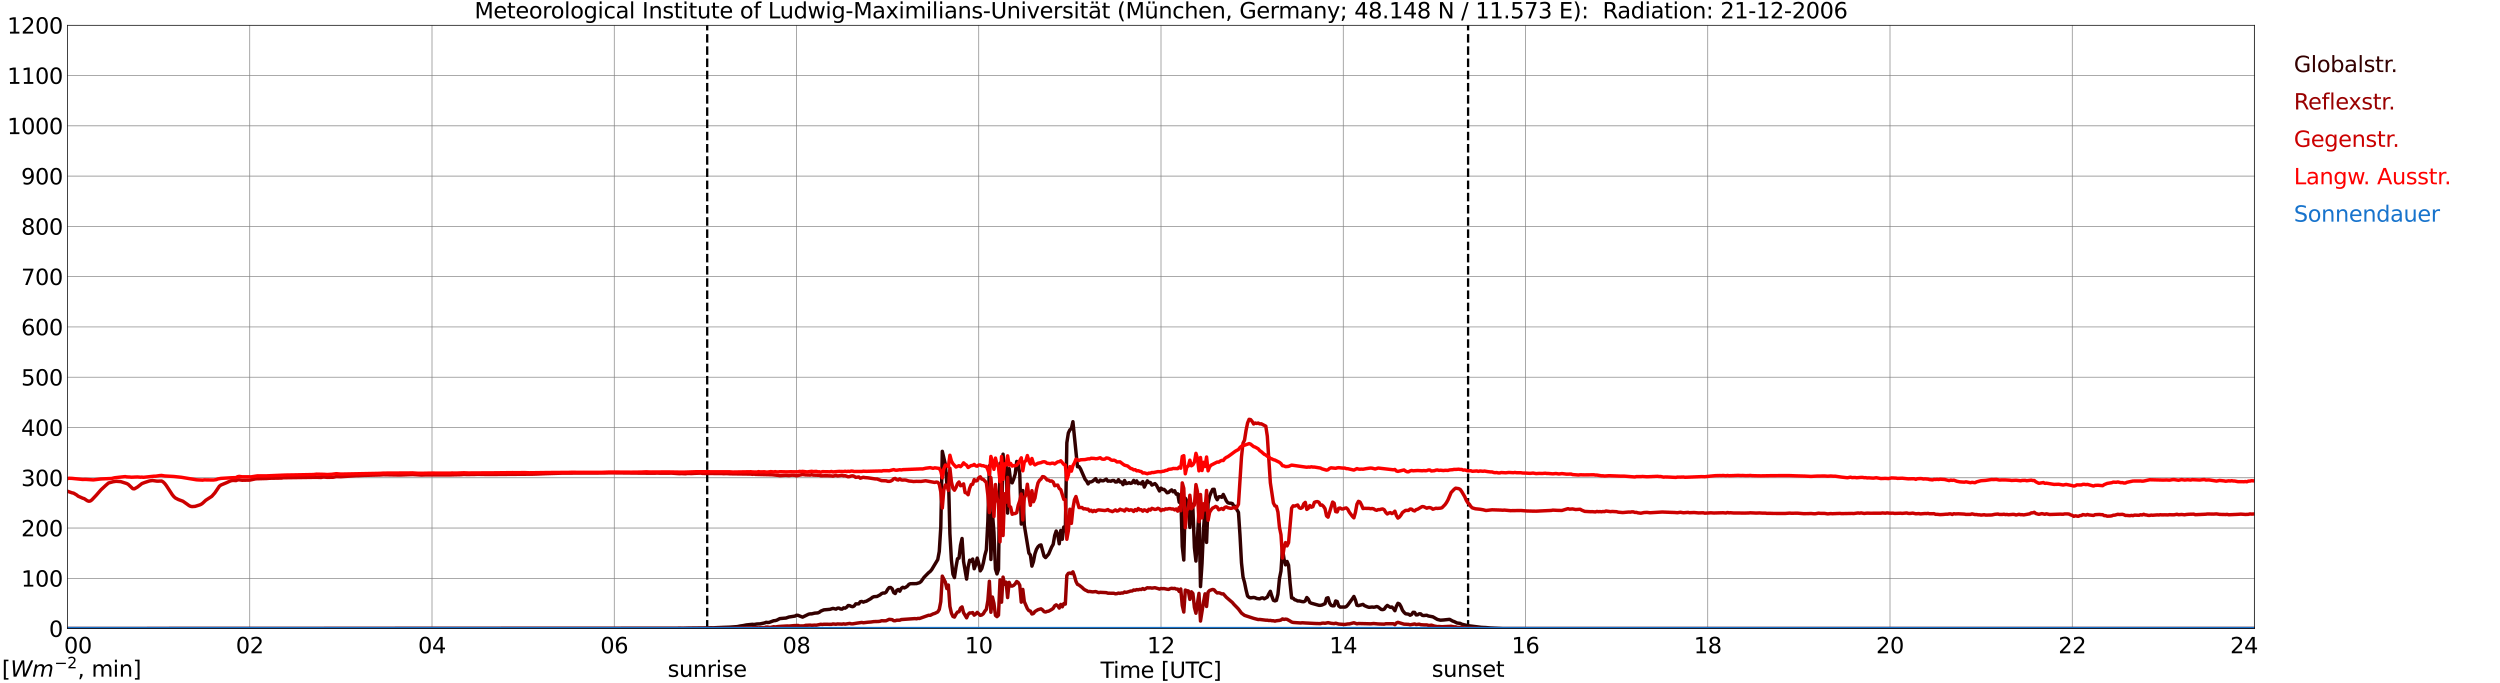 <?xml version="1.0" encoding="utf-8" standalone="no"?>
<!DOCTYPE svg PUBLIC "-//W3C//DTD SVG 1.1//EN"
  "http://www.w3.org/Graphics/SVG/1.1/DTD/svg11.dtd">
<svg xmlns:xlink="http://www.w3.org/1999/xlink" width="1085.4pt" height="296.64pt" viewBox="0 0 1085.4 296.64" xmlns="http://www.w3.org/2000/svg" version="1.1">
 <defs>
  <style type="text/css">*{stroke-linejoin: round; stroke-linecap: butt}</style>
 </defs>
 <g id="figure_1">
  <g id="patch_1">
   <path d="M 0 296.64 
L 1085.4 296.64 
L 1085.4 0 
L 0 0 
z
" style="fill: #ffffff"/>
  </g>
  <g id="axes_1">
   <g id="patch_2">
    <path d="M 29.306 272.909 
L 978.814 272.909 
L 978.814 10.976 
L 29.306 10.976 
z
" style="fill: #ffffff"/>
   </g>
   <g id="patch_3">
    <path d="M 978.814 272.909 
L 978.814 272.909 
L 978.814 10.976 
L 978.814 10.976 
z
" clip-path="url(#pc6d95f7698)" style="fill: #d3d3d3; opacity: 0.25; stroke: #d3d3d3; stroke-linejoin: miter"/>
   </g>
   <g id="matplotlib.axis_1">
    <g id="xtick_1">
     <g id="line2d_1">
      <path d="M 29.306 272.909 
L 29.306 10.976 
" clip-path="url(#pc6d95f7698)" style="fill: none; stroke: #808080; stroke-width: 0.3; stroke-linecap: square"/>
     </g>
     <g id="line2d_2"/>
     <g id="text_1">
      <!--    00 -->
      <g transform="translate(18.733 283.627) scale(0.095 -0.095)">
       <defs>
        <path id="DejaVuSans-20" transform="scale(0.016)"/>
        <path id="DejaVuSans-30" d="M 2034 4250 
Q 1547 4250 1301 3770 
Q 1056 3291 1056 2328 
Q 1056 1369 1301 889 
Q 1547 409 2034 409 
Q 2525 409 2770 889 
Q 3016 1369 3016 2328 
Q 3016 3291 2770 3770 
Q 2525 4250 2034 4250 
z
M 2034 4750 
Q 2819 4750 3233 4129 
Q 3647 3509 3647 2328 
Q 3647 1150 3233 529 
Q 2819 -91 2034 -91 
Q 1250 -91 836 529 
Q 422 1150 422 2328 
Q 422 3509 836 4129 
Q 1250 4750 2034 4750 
z
" transform="scale(0.016)"/>
       </defs>
       <use xlink:href="#DejaVuSans-20"/>
       <use xlink:href="#DejaVuSans-20" transform="translate(31.787 0)"/>
       <use xlink:href="#DejaVuSans-20" transform="translate(63.574 0)"/>
       <use xlink:href="#DejaVuSans-30" transform="translate(95.361 0)"/>
       <use xlink:href="#DejaVuSans-30" transform="translate(158.984 0)"/>
      </g>
     </g>
    </g>
    <g id="xtick_2">
     <g id="line2d_3">
      <path d="M 108.431 272.909 
L 108.431 10.976 
" clip-path="url(#pc6d95f7698)" style="fill: none; stroke: #808080; stroke-width: 0.3; stroke-linecap: square"/>
     </g>
     <g id="line2d_4"/>
     <g id="text_2">
      <!-- 02 -->
      <g transform="translate(102.387 283.627) scale(0.095 -0.095)">
       <defs>
        <path id="DejaVuSans-32" d="M 1228 531 
L 3431 531 
L 3431 0 
L 469 0 
L 469 531 
Q 828 903 1448 1529 
Q 2069 2156 2228 2338 
Q 2531 2678 2651 2914 
Q 2772 3150 2772 3378 
Q 2772 3750 2511 3984 
Q 2250 4219 1831 4219 
Q 1534 4219 1204 4116 
Q 875 4013 500 3803 
L 500 4441 
Q 881 4594 1212 4672 
Q 1544 4750 1819 4750 
Q 2544 4750 2975 4387 
Q 3406 4025 3406 3419 
Q 3406 3131 3298 2873 
Q 3191 2616 2906 2266 
Q 2828 2175 2409 1742 
Q 1991 1309 1228 531 
z
" transform="scale(0.016)"/>
       </defs>
       <use xlink:href="#DejaVuSans-30"/>
       <use xlink:href="#DejaVuSans-32" transform="translate(63.623 0)"/>
      </g>
     </g>
    </g>
    <g id="xtick_3">
     <g id="line2d_5">
      <path d="M 187.557 272.909 
L 187.557 10.976 
" clip-path="url(#pc6d95f7698)" style="fill: none; stroke: #808080; stroke-width: 0.3; stroke-linecap: square"/>
     </g>
     <g id="line2d_6"/>
     <g id="text_3">
      <!-- 04 -->
      <g transform="translate(181.513 283.627) scale(0.095 -0.095)">
       <defs>
        <path id="DejaVuSans-34" d="M 2419 4116 
L 825 1625 
L 2419 1625 
L 2419 4116 
z
M 2253 4666 
L 3047 4666 
L 3047 1625 
L 3713 1625 
L 3713 1100 
L 3047 1100 
L 3047 0 
L 2419 0 
L 2419 1100 
L 313 1100 
L 313 1709 
L 2253 4666 
z
" transform="scale(0.016)"/>
       </defs>
       <use xlink:href="#DejaVuSans-30"/>
       <use xlink:href="#DejaVuSans-34" transform="translate(63.623 0)"/>
      </g>
     </g>
    </g>
    <g id="xtick_4">
     <g id="line2d_7">
      <path d="M 266.683 272.909 
L 266.683 10.976 
" clip-path="url(#pc6d95f7698)" style="fill: none; stroke: #808080; stroke-width: 0.3; stroke-linecap: square"/>
     </g>
     <g id="line2d_8"/>
     <g id="text_4">
      <!-- 06 -->
      <g transform="translate(260.638 283.627) scale(0.095 -0.095)">
       <defs>
        <path id="DejaVuSans-36" d="M 2113 2584 
Q 1688 2584 1439 2293 
Q 1191 2003 1191 1497 
Q 1191 994 1439 701 
Q 1688 409 2113 409 
Q 2538 409 2786 701 
Q 3034 994 3034 1497 
Q 3034 2003 2786 2293 
Q 2538 2584 2113 2584 
z
M 3366 4563 
L 3366 3988 
Q 3128 4100 2886 4159 
Q 2644 4219 2406 4219 
Q 1781 4219 1451 3797 
Q 1122 3375 1075 2522 
Q 1259 2794 1537 2939 
Q 1816 3084 2150 3084 
Q 2853 3084 3261 2657 
Q 3669 2231 3669 1497 
Q 3669 778 3244 343 
Q 2819 -91 2113 -91 
Q 1303 -91 875 529 
Q 447 1150 447 2328 
Q 447 3434 972 4092 
Q 1497 4750 2381 4750 
Q 2619 4750 2861 4703 
Q 3103 4656 3366 4563 
z
" transform="scale(0.016)"/>
       </defs>
       <use xlink:href="#DejaVuSans-30"/>
       <use xlink:href="#DejaVuSans-36" transform="translate(63.623 0)"/>
      </g>
     </g>
    </g>
    <g id="xtick_5">
     <g id="line2d_9">
      <path d="M 345.808 272.909 
L 345.808 10.976 
" clip-path="url(#pc6d95f7698)" style="fill: none; stroke: #808080; stroke-width: 0.3; stroke-linecap: square"/>
     </g>
     <g id="line2d_10"/>
     <g id="text_5">
      <!-- 08 -->
      <g transform="translate(339.764 283.627) scale(0.095 -0.095)">
       <defs>
        <path id="DejaVuSans-38" d="M 2034 2216 
Q 1584 2216 1326 1975 
Q 1069 1734 1069 1313 
Q 1069 891 1326 650 
Q 1584 409 2034 409 
Q 2484 409 2743 651 
Q 3003 894 3003 1313 
Q 3003 1734 2745 1975 
Q 2488 2216 2034 2216 
z
M 1403 2484 
Q 997 2584 770 2862 
Q 544 3141 544 3541 
Q 544 4100 942 4425 
Q 1341 4750 2034 4750 
Q 2731 4750 3128 4425 
Q 3525 4100 3525 3541 
Q 3525 3141 3298 2862 
Q 3072 2584 2669 2484 
Q 3125 2378 3379 2068 
Q 3634 1759 3634 1313 
Q 3634 634 3220 271 
Q 2806 -91 2034 -91 
Q 1263 -91 848 271 
Q 434 634 434 1313 
Q 434 1759 690 2068 
Q 947 2378 1403 2484 
z
M 1172 3481 
Q 1172 3119 1398 2916 
Q 1625 2713 2034 2713 
Q 2441 2713 2670 2916 
Q 2900 3119 2900 3481 
Q 2900 3844 2670 4047 
Q 2441 4250 2034 4250 
Q 1625 4250 1398 4047 
Q 1172 3844 1172 3481 
z
" transform="scale(0.016)"/>
       </defs>
       <use xlink:href="#DejaVuSans-30"/>
       <use xlink:href="#DejaVuSans-38" transform="translate(63.623 0)"/>
      </g>
     </g>
    </g>
    <g id="xtick_6">
     <g id="line2d_11">
      <path d="M 424.934 272.909 
L 424.934 10.976 
" clip-path="url(#pc6d95f7698)" style="fill: none; stroke: #808080; stroke-width: 0.3; stroke-linecap: square"/>
     </g>
     <g id="line2d_12"/>
     <g id="text_6">
      <!-- 10 -->
      <g transform="translate(418.89 283.627) scale(0.095 -0.095)">
       <defs>
        <path id="DejaVuSans-31" d="M 794 531 
L 1825 531 
L 1825 4091 
L 703 3866 
L 703 4441 
L 1819 4666 
L 2450 4666 
L 2450 531 
L 3481 531 
L 3481 0 
L 794 0 
L 794 531 
z
" transform="scale(0.016)"/>
       </defs>
       <use xlink:href="#DejaVuSans-31"/>
       <use xlink:href="#DejaVuSans-30" transform="translate(63.623 0)"/>
      </g>
     </g>
    </g>
    <g id="xtick_7">
     <g id="line2d_13">
      <path d="M 504.06 272.909 
L 504.06 10.976 
" clip-path="url(#pc6d95f7698)" style="fill: none; stroke: #808080; stroke-width: 0.3; stroke-linecap: square"/>
     </g>
     <g id="line2d_14"/>
     <g id="text_7">
      <!-- 12 -->
      <g transform="translate(498.015 283.627) scale(0.095 -0.095)">
       <use xlink:href="#DejaVuSans-31"/>
       <use xlink:href="#DejaVuSans-32" transform="translate(63.623 0)"/>
      </g>
     </g>
    </g>
    <g id="xtick_8">
     <g id="line2d_15">
      <path d="M 583.185 272.909 
L 583.185 10.976 
" clip-path="url(#pc6d95f7698)" style="fill: none; stroke: #808080; stroke-width: 0.3; stroke-linecap: square"/>
     </g>
     <g id="line2d_16"/>
     <g id="text_8">
      <!-- 14 -->
      <g transform="translate(577.141 283.627) scale(0.095 -0.095)">
       <use xlink:href="#DejaVuSans-31"/>
       <use xlink:href="#DejaVuSans-34" transform="translate(63.623 0)"/>
      </g>
     </g>
    </g>
    <g id="xtick_9">
     <g id="line2d_17">
      <path d="M 662.311 272.909 
L 662.311 10.976 
" clip-path="url(#pc6d95f7698)" style="fill: none; stroke: #808080; stroke-width: 0.3; stroke-linecap: square"/>
     </g>
     <g id="line2d_18"/>
     <g id="text_9">
      <!-- 16 -->
      <g transform="translate(656.267 283.627) scale(0.095 -0.095)">
       <use xlink:href="#DejaVuSans-31"/>
       <use xlink:href="#DejaVuSans-36" transform="translate(63.623 0)"/>
      </g>
     </g>
    </g>
    <g id="xtick_10">
     <g id="line2d_19">
      <path d="M 741.437 272.909 
L 741.437 10.976 
" clip-path="url(#pc6d95f7698)" style="fill: none; stroke: #808080; stroke-width: 0.3; stroke-linecap: square"/>
     </g>
     <g id="line2d_20"/>
     <g id="text_10">
      <!-- 18 -->
      <g transform="translate(735.392 283.627) scale(0.095 -0.095)">
       <use xlink:href="#DejaVuSans-31"/>
       <use xlink:href="#DejaVuSans-38" transform="translate(63.623 0)"/>
      </g>
     </g>
    </g>
    <g id="xtick_11">
     <g id="line2d_21">
      <path d="M 820.562 272.909 
L 820.562 10.976 
" clip-path="url(#pc6d95f7698)" style="fill: none; stroke: #808080; stroke-width: 0.3; stroke-linecap: square"/>
     </g>
     <g id="line2d_22"/>
     <g id="text_11">
      <!-- 20 -->
      <g transform="translate(814.518 283.627) scale(0.095 -0.095)">
       <use xlink:href="#DejaVuSans-32"/>
       <use xlink:href="#DejaVuSans-30" transform="translate(63.623 0)"/>
      </g>
     </g>
    </g>
    <g id="xtick_12">
     <g id="line2d_23">
      <path d="M 899.688 272.909 
L 899.688 10.976 
" clip-path="url(#pc6d95f7698)" style="fill: none; stroke: #808080; stroke-width: 0.3; stroke-linecap: square"/>
     </g>
     <g id="line2d_24"/>
     <g id="text_12">
      <!-- 22 -->
      <g transform="translate(893.644 283.627) scale(0.095 -0.095)">
       <use xlink:href="#DejaVuSans-32"/>
       <use xlink:href="#DejaVuSans-32" transform="translate(63.623 0)"/>
      </g>
     </g>
    </g>
    <g id="xtick_13">
     <g id="line2d_25">
      <path d="M 978.814 272.909 
L 978.814 10.976 
" clip-path="url(#pc6d95f7698)" style="fill: none; stroke: #808080; stroke-width: 0.3; stroke-linecap: square"/>
     </g>
     <g id="line2d_26"/>
     <g id="text_13">
      <!-- 24    -->
      <g transform="translate(968.241 283.627) scale(0.095 -0.095)">
       <use xlink:href="#DejaVuSans-32"/>
       <use xlink:href="#DejaVuSans-34" transform="translate(63.623 0)"/>
       <use xlink:href="#DejaVuSans-20" transform="translate(127.246 0)"/>
       <use xlink:href="#DejaVuSans-20" transform="translate(159.033 0)"/>
       <use xlink:href="#DejaVuSans-20" transform="translate(190.82 0)"/>
      </g>
     </g>
    </g>
    <g id="text_14">
     <!-- Time [UTC] -->
     <g transform="translate(477.806 294.322) scale(0.095 -0.095)">
      <defs>
       <path id="DejaVuSans-54" d="M -19 4666 
L 3928 4666 
L 3928 4134 
L 2272 4134 
L 2272 0 
L 1638 0 
L 1638 4134 
L -19 4134 
L -19 4666 
z
" transform="scale(0.016)"/>
       <path id="DejaVuSans-69" d="M 603 3500 
L 1178 3500 
L 1178 0 
L 603 0 
L 603 3500 
z
M 603 4863 
L 1178 4863 
L 1178 4134 
L 603 4134 
L 603 4863 
z
" transform="scale(0.016)"/>
       <path id="DejaVuSans-6d" d="M 3328 2828 
Q 3544 3216 3844 3400 
Q 4144 3584 4550 3584 
Q 5097 3584 5394 3201 
Q 5691 2819 5691 2113 
L 5691 0 
L 5113 0 
L 5113 2094 
Q 5113 2597 4934 2840 
Q 4756 3084 4391 3084 
Q 3944 3084 3684 2787 
Q 3425 2491 3425 1978 
L 3425 0 
L 2847 0 
L 2847 2094 
Q 2847 2600 2669 2842 
Q 2491 3084 2119 3084 
Q 1678 3084 1418 2786 
Q 1159 2488 1159 1978 
L 1159 0 
L 581 0 
L 581 3500 
L 1159 3500 
L 1159 2956 
Q 1356 3278 1631 3431 
Q 1906 3584 2284 3584 
Q 2666 3584 2933 3390 
Q 3200 3197 3328 2828 
z
" transform="scale(0.016)"/>
       <path id="DejaVuSans-65" d="M 3597 1894 
L 3597 1613 
L 953 1613 
Q 991 1019 1311 708 
Q 1631 397 2203 397 
Q 2534 397 2845 478 
Q 3156 559 3463 722 
L 3463 178 
Q 3153 47 2828 -22 
Q 2503 -91 2169 -91 
Q 1331 -91 842 396 
Q 353 884 353 1716 
Q 353 2575 817 3079 
Q 1281 3584 2069 3584 
Q 2775 3584 3186 3129 
Q 3597 2675 3597 1894 
z
M 3022 2063 
Q 3016 2534 2758 2815 
Q 2500 3097 2075 3097 
Q 1594 3097 1305 2825 
Q 1016 2553 972 2059 
L 3022 2063 
z
" transform="scale(0.016)"/>
       <path id="DejaVuSans-5b" d="M 550 4863 
L 1875 4863 
L 1875 4416 
L 1125 4416 
L 1125 -397 
L 1875 -397 
L 1875 -844 
L 550 -844 
L 550 4863 
z
" transform="scale(0.016)"/>
       <path id="DejaVuSans-55" d="M 556 4666 
L 1191 4666 
L 1191 1831 
Q 1191 1081 1462 751 
Q 1734 422 2344 422 
Q 2950 422 3222 751 
Q 3494 1081 3494 1831 
L 3494 4666 
L 4128 4666 
L 4128 1753 
Q 4128 841 3676 375 
Q 3225 -91 2344 -91 
Q 1459 -91 1007 375 
Q 556 841 556 1753 
L 556 4666 
z
" transform="scale(0.016)"/>
       <path id="DejaVuSans-43" d="M 4122 4306 
L 4122 3641 
Q 3803 3938 3442 4084 
Q 3081 4231 2675 4231 
Q 1875 4231 1450 3742 
Q 1025 3253 1025 2328 
Q 1025 1406 1450 917 
Q 1875 428 2675 428 
Q 3081 428 3442 575 
Q 3803 722 4122 1019 
L 4122 359 
Q 3791 134 3420 21 
Q 3050 -91 2638 -91 
Q 1578 -91 968 557 
Q 359 1206 359 2328 
Q 359 3453 968 4101 
Q 1578 4750 2638 4750 
Q 3056 4750 3426 4639 
Q 3797 4528 4122 4306 
z
" transform="scale(0.016)"/>
       <path id="DejaVuSans-5d" d="M 1947 4863 
L 1947 -844 
L 622 -844 
L 622 -397 
L 1369 -397 
L 1369 4416 
L 622 4416 
L 622 4863 
L 1947 4863 
z
" transform="scale(0.016)"/>
      </defs>
      <use xlink:href="#DejaVuSans-54"/>
      <use xlink:href="#DejaVuSans-69" transform="translate(57.959 0)"/>
      <use xlink:href="#DejaVuSans-6d" transform="translate(85.742 0)"/>
      <use xlink:href="#DejaVuSans-65" transform="translate(183.154 0)"/>
      <use xlink:href="#DejaVuSans-20" transform="translate(244.678 0)"/>
      <use xlink:href="#DejaVuSans-5b" transform="translate(276.465 0)"/>
      <use xlink:href="#DejaVuSans-55" transform="translate(315.479 0)"/>
      <use xlink:href="#DejaVuSans-54" transform="translate(388.672 0)"/>
      <use xlink:href="#DejaVuSans-43" transform="translate(443.881 0)"/>
      <use xlink:href="#DejaVuSans-5d" transform="translate(513.705 0)"/>
     </g>
    </g>
   </g>
   <g id="matplotlib.axis_2">
    <g id="ytick_1">
     <g id="line2d_27">
      <path d="M 29.306 272.909 
L 978.814 272.909 
" clip-path="url(#pc6d95f7698)" style="fill: none; stroke: #808080; stroke-width: 0.3; stroke-linecap: square"/>
     </g>
     <g id="line2d_28"/>
     <g id="text_15">
      <!-- 0 -->
      <g transform="translate(21.261 276.518) scale(0.095 -0.095)">
       <use xlink:href="#DejaVuSans-30"/>
      </g>
     </g>
    </g>
    <g id="ytick_2">
     <g id="line2d_29">
      <path d="M 29.306 251.081 
L 978.814 251.081 
" clip-path="url(#pc6d95f7698)" style="fill: none; stroke: #808080; stroke-width: 0.3; stroke-linecap: square"/>
     </g>
     <g id="line2d_30"/>
     <g id="text_16">
      <!-- 100 -->
      <g transform="translate(9.173 254.69) scale(0.095 -0.095)">
       <use xlink:href="#DejaVuSans-31"/>
       <use xlink:href="#DejaVuSans-30" transform="translate(63.623 0)"/>
       <use xlink:href="#DejaVuSans-30" transform="translate(127.246 0)"/>
      </g>
     </g>
    </g>
    <g id="ytick_3">
     <g id="line2d_31">
      <path d="M 29.306 229.253 
L 978.814 229.253 
" clip-path="url(#pc6d95f7698)" style="fill: none; stroke: #808080; stroke-width: 0.3; stroke-linecap: square"/>
     </g>
     <g id="line2d_32"/>
     <g id="text_17">
      <!-- 200 -->
      <g transform="translate(9.173 232.863) scale(0.095 -0.095)">
       <use xlink:href="#DejaVuSans-32"/>
       <use xlink:href="#DejaVuSans-30" transform="translate(63.623 0)"/>
       <use xlink:href="#DejaVuSans-30" transform="translate(127.246 0)"/>
      </g>
     </g>
    </g>
    <g id="ytick_4">
     <g id="line2d_33">
      <path d="M 29.306 207.426 
L 978.814 207.426 
" clip-path="url(#pc6d95f7698)" style="fill: none; stroke: #808080; stroke-width: 0.3; stroke-linecap: square"/>
     </g>
     <g id="line2d_34"/>
     <g id="text_18">
      <!-- 300 -->
      <g transform="translate(9.173 211.035) scale(0.095 -0.095)">
       <defs>
        <path id="DejaVuSans-33" d="M 2597 2516 
Q 3050 2419 3304 2112 
Q 3559 1806 3559 1356 
Q 3559 666 3084 287 
Q 2609 -91 1734 -91 
Q 1441 -91 1130 -33 
Q 819 25 488 141 
L 488 750 
Q 750 597 1062 519 
Q 1375 441 1716 441 
Q 2309 441 2620 675 
Q 2931 909 2931 1356 
Q 2931 1769 2642 2001 
Q 2353 2234 1838 2234 
L 1294 2234 
L 1294 2753 
L 1863 2753 
Q 2328 2753 2575 2939 
Q 2822 3125 2822 3475 
Q 2822 3834 2567 4026 
Q 2313 4219 1838 4219 
Q 1578 4219 1281 4162 
Q 984 4106 628 3988 
L 628 4550 
Q 988 4650 1302 4700 
Q 1616 4750 1894 4750 
Q 2613 4750 3031 4423 
Q 3450 4097 3450 3541 
Q 3450 3153 3228 2886 
Q 3006 2619 2597 2516 
z
" transform="scale(0.016)"/>
       </defs>
       <use xlink:href="#DejaVuSans-33"/>
       <use xlink:href="#DejaVuSans-30" transform="translate(63.623 0)"/>
       <use xlink:href="#DejaVuSans-30" transform="translate(127.246 0)"/>
      </g>
     </g>
    </g>
    <g id="ytick_5">
     <g id="line2d_35">
      <path d="M 29.306 185.598 
L 978.814 185.598 
" clip-path="url(#pc6d95f7698)" style="fill: none; stroke: #808080; stroke-width: 0.3; stroke-linecap: square"/>
     </g>
     <g id="line2d_36"/>
     <g id="text_19">
      <!-- 400 -->
      <g transform="translate(9.173 189.207) scale(0.095 -0.095)">
       <use xlink:href="#DejaVuSans-34"/>
       <use xlink:href="#DejaVuSans-30" transform="translate(63.623 0)"/>
       <use xlink:href="#DejaVuSans-30" transform="translate(127.246 0)"/>
      </g>
     </g>
    </g>
    <g id="ytick_6">
     <g id="line2d_37">
      <path d="M 29.306 163.77 
L 978.814 163.77 
" clip-path="url(#pc6d95f7698)" style="fill: none; stroke: #808080; stroke-width: 0.3; stroke-linecap: square"/>
     </g>
     <g id="line2d_38"/>
     <g id="text_20">
      <!-- 500 -->
      <g transform="translate(9.173 167.379) scale(0.095 -0.095)">
       <defs>
        <path id="DejaVuSans-35" d="M 691 4666 
L 3169 4666 
L 3169 4134 
L 1269 4134 
L 1269 2991 
Q 1406 3038 1543 3061 
Q 1681 3084 1819 3084 
Q 2600 3084 3056 2656 
Q 3513 2228 3513 1497 
Q 3513 744 3044 326 
Q 2575 -91 1722 -91 
Q 1428 -91 1123 -41 
Q 819 9 494 109 
L 494 744 
Q 775 591 1075 516 
Q 1375 441 1709 441 
Q 2250 441 2565 725 
Q 2881 1009 2881 1497 
Q 2881 1984 2565 2268 
Q 2250 2553 1709 2553 
Q 1456 2553 1204 2497 
Q 953 2441 691 2322 
L 691 4666 
z
" transform="scale(0.016)"/>
       </defs>
       <use xlink:href="#DejaVuSans-35"/>
       <use xlink:href="#DejaVuSans-30" transform="translate(63.623 0)"/>
       <use xlink:href="#DejaVuSans-30" transform="translate(127.246 0)"/>
      </g>
     </g>
    </g>
    <g id="ytick_7">
     <g id="line2d_39">
      <path d="M 29.306 141.942 
L 978.814 141.942 
" clip-path="url(#pc6d95f7698)" style="fill: none; stroke: #808080; stroke-width: 0.3; stroke-linecap: square"/>
     </g>
     <g id="line2d_40"/>
     <g id="text_21">
      <!-- 600 -->
      <g transform="translate(9.173 145.551) scale(0.095 -0.095)">
       <use xlink:href="#DejaVuSans-36"/>
       <use xlink:href="#DejaVuSans-30" transform="translate(63.623 0)"/>
       <use xlink:href="#DejaVuSans-30" transform="translate(127.246 0)"/>
      </g>
     </g>
    </g>
    <g id="ytick_8">
     <g id="line2d_41">
      <path d="M 29.306 120.114 
L 978.814 120.114 
" clip-path="url(#pc6d95f7698)" style="fill: none; stroke: #808080; stroke-width: 0.3; stroke-linecap: square"/>
     </g>
     <g id="line2d_42"/>
     <g id="text_22">
      <!-- 700 -->
      <g transform="translate(9.173 123.724) scale(0.095 -0.095)">
       <defs>
        <path id="DejaVuSans-37" d="M 525 4666 
L 3525 4666 
L 3525 4397 
L 1831 0 
L 1172 0 
L 2766 4134 
L 525 4134 
L 525 4666 
z
" transform="scale(0.016)"/>
       </defs>
       <use xlink:href="#DejaVuSans-37"/>
       <use xlink:href="#DejaVuSans-30" transform="translate(63.623 0)"/>
       <use xlink:href="#DejaVuSans-30" transform="translate(127.246 0)"/>
      </g>
     </g>
    </g>
    <g id="ytick_9">
     <g id="line2d_43">
      <path d="M 29.306 98.287 
L 978.814 98.287 
" clip-path="url(#pc6d95f7698)" style="fill: none; stroke: #808080; stroke-width: 0.3; stroke-linecap: square"/>
     </g>
     <g id="line2d_44"/>
     <g id="text_23">
      <!-- 800 -->
      <g transform="translate(9.173 101.896) scale(0.095 -0.095)">
       <use xlink:href="#DejaVuSans-38"/>
       <use xlink:href="#DejaVuSans-30" transform="translate(63.623 0)"/>
       <use xlink:href="#DejaVuSans-30" transform="translate(127.246 0)"/>
      </g>
     </g>
    </g>
    <g id="ytick_10">
     <g id="line2d_45">
      <path d="M 29.306 76.459 
L 978.814 76.459 
" clip-path="url(#pc6d95f7698)" style="fill: none; stroke: #808080; stroke-width: 0.3; stroke-linecap: square"/>
     </g>
     <g id="line2d_46"/>
     <g id="text_24">
      <!-- 900 -->
      <g transform="translate(9.173 80.068) scale(0.095 -0.095)">
       <defs>
        <path id="DejaVuSans-39" d="M 703 97 
L 703 672 
Q 941 559 1184 500 
Q 1428 441 1663 441 
Q 2288 441 2617 861 
Q 2947 1281 2994 2138 
Q 2813 1869 2534 1725 
Q 2256 1581 1919 1581 
Q 1219 1581 811 2004 
Q 403 2428 403 3163 
Q 403 3881 828 4315 
Q 1253 4750 1959 4750 
Q 2769 4750 3195 4129 
Q 3622 3509 3622 2328 
Q 3622 1225 3098 567 
Q 2575 -91 1691 -91 
Q 1453 -91 1209 -44 
Q 966 3 703 97 
z
M 1959 2075 
Q 2384 2075 2632 2365 
Q 2881 2656 2881 3163 
Q 2881 3666 2632 3958 
Q 2384 4250 1959 4250 
Q 1534 4250 1286 3958 
Q 1038 3666 1038 3163 
Q 1038 2656 1286 2365 
Q 1534 2075 1959 2075 
z
" transform="scale(0.016)"/>
       </defs>
       <use xlink:href="#DejaVuSans-39"/>
       <use xlink:href="#DejaVuSans-30" transform="translate(63.623 0)"/>
       <use xlink:href="#DejaVuSans-30" transform="translate(127.246 0)"/>
      </g>
     </g>
    </g>
    <g id="ytick_11">
     <g id="line2d_47">
      <path d="M 29.306 54.631 
L 978.814 54.631 
" clip-path="url(#pc6d95f7698)" style="fill: none; stroke: #808080; stroke-width: 0.3; stroke-linecap: square"/>
     </g>
     <g id="line2d_48"/>
     <g id="text_25">
      <!-- 1000 -->
      <g transform="translate(3.128 58.24) scale(0.095 -0.095)">
       <use xlink:href="#DejaVuSans-31"/>
       <use xlink:href="#DejaVuSans-30" transform="translate(63.623 0)"/>
       <use xlink:href="#DejaVuSans-30" transform="translate(127.246 0)"/>
       <use xlink:href="#DejaVuSans-30" transform="translate(190.869 0)"/>
      </g>
     </g>
    </g>
    <g id="ytick_12">
     <g id="line2d_49">
      <path d="M 29.306 32.803 
L 978.814 32.803 
" clip-path="url(#pc6d95f7698)" style="fill: none; stroke: #808080; stroke-width: 0.3; stroke-linecap: square"/>
     </g>
     <g id="line2d_50"/>
     <g id="text_26">
      <!-- 1100 -->
      <g transform="translate(3.128 36.413) scale(0.095 -0.095)">
       <use xlink:href="#DejaVuSans-31"/>
       <use xlink:href="#DejaVuSans-31" transform="translate(63.623 0)"/>
       <use xlink:href="#DejaVuSans-30" transform="translate(127.246 0)"/>
       <use xlink:href="#DejaVuSans-30" transform="translate(190.869 0)"/>
      </g>
     </g>
    </g>
    <g id="ytick_13">
     <g id="line2d_51">
      <path d="M 29.306 10.976 
L 978.814 10.976 
" clip-path="url(#pc6d95f7698)" style="fill: none; stroke: #808080; stroke-width: 0.3; stroke-linecap: square"/>
     </g>
     <g id="line2d_52"/>
     <g id="text_27">
      <!-- 1200 -->
      <g transform="translate(3.128 14.585) scale(0.095 -0.095)">
       <use xlink:href="#DejaVuSans-31"/>
       <use xlink:href="#DejaVuSans-32" transform="translate(63.623 0)"/>
       <use xlink:href="#DejaVuSans-30" transform="translate(127.246 0)"/>
       <use xlink:href="#DejaVuSans-30" transform="translate(190.869 0)"/>
      </g>
     </g>
    </g>
   </g>
   <g id="line2d_53">
    <path d="M 307.037 272.909 
L 307.037 10.976 
" clip-path="url(#pc6d95f7698)" style="fill: none; stroke-dasharray: 3.7,1.6; stroke-dashoffset: 0; stroke: #000000"/>
   </g>
   <g id="line2d_54">
    <path d="M 637.386 272.909 
L 637.386 10.976 
" clip-path="url(#pc6d95f7698)" style="fill: none; stroke-dasharray: 3.7,1.6; stroke-dashoffset: 0; stroke: #000000"/>
   </g>
   <g id="line2d_55">
    <path d="M 29.306 272.909 
L 293.717 272.83 
L 295.036 272.784 
L 296.355 272.83 
L 298.992 272.739 
L 306.905 272.647 
L 308.883 272.555 
L 309.543 272.601 
L 310.861 272.509 
L 314.158 272.372 
L 316.796 272.282 
L 320.093 272.053 
L 321.411 271.778 
L 322.73 271.595 
L 324.049 271.32 
L 326.686 271.047 
L 327.346 271.136 
L 328.665 270.909 
L 329.983 270.864 
L 331.961 270.451 
L 332.621 270.176 
L 333.28 270.268 
L 333.94 270.222 
L 335.918 269.491 
L 336.577 269.445 
L 337.236 269.261 
L 338.555 268.574 
L 340.533 268.393 
L 341.193 268.347 
L 342.512 267.888 
L 345.149 267.476 
L 345.808 267.111 
L 346.468 267.157 
L 348.446 267.934 
L 351.083 266.653 
L 351.743 266.515 
L 352.402 266.515 
L 353.721 266.195 
L 355.04 266.103 
L 355.699 265.83 
L 356.359 265.326 
L 357.677 264.776 
L 360.315 264.549 
L 361.634 264.136 
L 362.952 264.457 
L 363.612 264.045 
L 364.271 263.999 
L 364.93 264.411 
L 365.59 264.457 
L 366.249 263.907 
L 366.909 264.045 
L 367.568 263.632 
L 368.227 262.901 
L 368.887 262.947 
L 369.546 263.267 
L 370.206 263.403 
L 370.865 263.084 
L 371.524 262.167 
L 372.843 262.167 
L 373.502 261.253 
L 374.162 261.115 
L 374.821 261.436 
L 375.481 261.161 
L 376.14 261.024 
L 378.118 259.88 
L 378.777 259.332 
L 379.437 259.057 
L 380.756 258.965 
L 382.074 258.278 
L 382.734 257.73 
L 383.393 257.455 
L 384.053 257.501 
L 384.712 257.088 
L 385.371 255.898 
L 386.031 255.121 
L 386.69 255.076 
L 387.349 255.626 
L 388.009 257.271 
L 388.668 257.684 
L 389.328 256.311 
L 389.987 255.944 
L 390.646 256.678 
L 391.306 255.442 
L 391.965 254.984 
L 392.624 255.259 
L 393.284 254.938 
L 393.943 254.48 
L 394.603 253.703 
L 395.262 253.428 
L 397.899 253.382 
L 399.218 252.971 
L 399.878 252.467 
L 401.196 250.636 
L 403.175 248.623 
L 403.834 248.119 
L 404.493 247.342 
L 407.131 242.948 
L 407.79 239.425 
L 408.45 228.9 
L 409.109 195.953 
L 410.428 201.582 
L 411.087 210.139 
L 411.746 205.745 
L 412.406 231.691 
L 413.065 243.177 
L 413.725 249.263 
L 414.384 250.773 
L 415.043 246.244 
L 415.703 242.583 
L 416.362 242.308 
L 417.022 236.725 
L 417.681 233.798 
L 418.34 243.773 
L 419.659 251.415 
L 420.318 246.198 
L 420.978 243.223 
L 421.637 243.681 
L 422.297 242.721 
L 422.956 246.929 
L 423.615 245.146 
L 424.275 242.308 
L 424.934 244.642 
L 425.593 247.846 
L 426.253 246.838 
L 426.912 244.458 
L 427.572 241.119 
L 428.231 238.74 
L 428.89 226.291 
L 429.55 202.222 
L 430.209 242.902 
L 430.869 222.86 
L 431.528 231.052 
L 432.187 247.021 
L 432.847 249.173 
L 433.506 247.204 
L 434.165 201.124 
L 434.825 226.841 
L 435.484 197.188 
L 436.144 206.249 
L 436.803 201.855 
L 437.462 222.768 
L 438.122 203.457 
L 438.781 208.949 
L 439.44 209.634 
L 440.1 207.989 
L 440.759 205.791 
L 441.419 200.347 
L 442.078 201.901 
L 442.737 205.745 
L 443.397 227.527 
L 444.056 212.976 
L 444.716 228.031 
L 446.694 240.113 
L 447.353 240.981 
L 448.012 245.786 
L 448.672 243.865 
L 449.331 240.431 
L 449.991 238.51 
L 450.65 237.412 
L 451.309 236.771 
L 451.969 236.587 
L 453.287 241.44 
L 453.947 242.079 
L 455.266 240.569 
L 456.584 237.504 
L 457.244 236.36 
L 457.903 232.517 
L 458.563 230.548 
L 459.222 232.058 
L 459.881 236.085 
L 460.541 230.318 
L 461.2 234.117 
L 461.859 228.808 
L 462.519 230.502 
L 463.178 192.246 
L 463.838 187.99 
L 464.497 186.617 
L 465.156 186.069 
L 465.816 183.094 
L 467.794 202.634 
L 468.453 202.543 
L 469.113 203.549 
L 471.091 208.08 
L 471.75 208.857 
L 472.409 210.093 
L 473.069 209.224 
L 473.728 209.224 
L 474.388 208.903 
L 475.706 207.805 
L 476.366 209.041 
L 477.025 209.224 
L 477.685 208.445 
L 478.344 208.72 
L 479.003 208.766 
L 480.322 208.035 
L 480.981 208.903 
L 481.641 208.812 
L 482.3 208.949 
L 482.96 208.628 
L 483.619 208.628 
L 484.278 209.27 
L 484.938 209.224 
L 485.597 208.262 
L 486.256 209.27 
L 486.916 209.27 
L 487.575 210.414 
L 488.235 208.628 
L 488.894 209.955 
L 489.553 209.818 
L 490.213 209.543 
L 490.872 209.864 
L 491.532 209.634 
L 492.191 208.582 
L 492.85 209.634 
L 493.51 208.766 
L 494.169 210.001 
L 494.828 209.726 
L 495.488 210.093 
L 496.147 209.087 
L 496.807 211.466 
L 498.125 208.766 
L 498.785 209.451 
L 499.444 209.497 
L 500.103 210.597 
L 501.422 209.955 
L 502.082 210.643 
L 503.4 213.16 
L 504.06 211.924 
L 504.719 212.472 
L 505.379 212.472 
L 506.038 213.114 
L 506.697 213.937 
L 507.357 213.799 
L 508.016 213.16 
L 508.675 212.701 
L 509.335 213.524 
L 509.994 213.068 
L 510.654 214.533 
L 511.313 214.395 
L 511.972 218.056 
L 512.632 214.622 
L 513.291 237.275 
L 513.95 243.131 
L 514.61 216.316 
L 515.269 217.506 
L 515.929 217.735 
L 516.588 228.991 
L 517.247 218.741 
L 517.907 220.756 
L 518.566 237.777 
L 519.226 243.59 
L 519.885 233.477 
L 520.544 221.441 
L 521.204 254.663 
L 521.863 244.688 
L 522.522 229.496 
L 523.182 221.487 
L 523.841 235.489 
L 524.501 218.604 
L 525.16 215.447 
L 525.819 213.799 
L 526.479 212.472 
L 527.138 212.426 
L 527.797 215.768 
L 528.457 216.958 
L 529.116 215.722 
L 529.776 215.631 
L 530.435 215.903 
L 531.094 214.668 
L 532.413 217.414 
L 533.073 218.285 
L 533.732 218.466 
L 534.391 218.466 
L 535.051 218.649 
L 535.71 219.747 
L 536.369 219.885 
L 537.029 221.349 
L 537.688 222.447 
L 538.348 232.287 
L 539.007 244.367 
L 539.666 250.5 
L 540.326 252.88 
L 540.985 256.128 
L 541.644 258.782 
L 542.304 259.332 
L 542.963 259.559 
L 544.282 259.378 
L 544.941 259.513 
L 545.601 259.834 
L 546.919 260.017 
L 547.579 259.651 
L 548.238 259.559 
L 548.898 259.971 
L 550.216 259.24 
L 550.876 257.821 
L 551.535 256.724 
L 552.195 258.874 
L 552.854 260.613 
L 553.513 260.886 
L 554.173 260.659 
L 554.832 258.005 
L 555.491 251.186 
L 556.151 247.892 
L 556.81 238.098 
L 557.47 242.767 
L 558.129 245.238 
L 558.788 243.773 
L 559.448 245.373 
L 560.107 253.244 
L 560.766 259.605 
L 561.426 259.696 
L 562.085 260.384 
L 562.745 260.567 
L 563.404 260.932 
L 564.063 260.886 
L 565.382 261.207 
L 566.042 261.253 
L 566.701 260.886 
L 567.36 259.424 
L 568.02 260.109 
L 568.679 261.574 
L 569.338 261.895 
L 572.635 262.809 
L 573.295 262.809 
L 573.954 262.672 
L 575.273 262.076 
L 575.932 259.742 
L 576.592 259.513 
L 577.251 261.803 
L 577.91 262.809 
L 578.57 263.038 
L 579.229 262.992 
L 579.889 260.932 
L 580.548 261.161 
L 581.207 263.084 
L 581.867 263.586 
L 583.185 263.54 
L 583.845 263.586 
L 584.504 263.357 
L 585.164 262.672 
L 587.142 259.971 
L 587.801 258.965 
L 588.46 260.476 
L 589.12 262.763 
L 589.779 262.947 
L 591.757 262.397 
L 592.417 262.947 
L 593.736 263.494 
L 594.395 263.678 
L 595.714 263.54 
L 596.373 263.632 
L 597.032 263.54 
L 597.692 263.313 
L 598.351 263.54 
L 599.67 264.595 
L 600.329 264.684 
L 600.989 264.457 
L 601.648 263.494 
L 602.307 262.855 
L 603.626 263.678 
L 604.286 263.54 
L 604.945 264.182 
L 605.604 265.142 
L 606.264 263.222 
L 606.923 261.94 
L 607.582 262.213 
L 608.242 263.357 
L 608.901 264.959 
L 609.561 265.83 
L 610.22 266.47 
L 611.539 266.653 
L 612.198 267.111 
L 612.858 266.79 
L 613.517 265.83 
L 614.176 265.876 
L 614.836 266.974 
L 615.495 266.928 
L 616.154 266.47 
L 616.814 266.515 
L 617.473 267.157 
L 618.133 267.247 
L 619.451 267.111 
L 620.111 267.43 
L 622.089 267.797 
L 624.067 268.941 
L 625.386 269.261 
L 626.705 269.17 
L 629.342 268.895 
L 630.661 269.628 
L 631.32 269.855 
L 632.639 270.497 
L 633.958 270.634 
L 634.617 271.001 
L 637.255 271.641 
L 643.189 272.372 
L 645.167 272.464 
L 647.145 272.647 
L 652.42 272.909 
L 978.154 272.909 
L 978.154 272.909 
" clip-path="url(#pc6d95f7698)" style="fill: none; stroke: #330000; stroke-width: 1.5; stroke-linecap: square"/>
   </g>
   <g id="line2d_56">
    <path d="M 29.306 272.909 
L 317.455 272.8 
L 320.093 272.706 
L 322.73 272.614 
L 324.708 272.566 
L 326.027 272.566 
L 328.665 272.474 
L 329.324 272.614 
L 329.983 272.474 
L 331.961 272.474 
L 332.621 272.241 
L 333.28 272.241 
L 333.94 272.381 
L 334.599 272.381 
L 335.918 272.101 
L 336.577 272.195 
L 337.896 272.007 
L 339.215 271.916 
L 341.852 271.776 
L 342.512 271.822 
L 344.49 271.636 
L 346.468 271.542 
L 347.127 271.776 
L 349.105 271.73 
L 349.765 271.497 
L 351.743 271.403 
L 352.402 271.497 
L 353.721 271.403 
L 354.38 271.451 
L 356.359 271.032 
L 357.018 271.123 
L 357.677 271.032 
L 358.996 271.032 
L 360.974 271.077 
L 361.634 270.892 
L 362.952 271.032 
L 363.612 270.892 
L 365.59 270.984 
L 366.249 270.844 
L 366.909 270.984 
L 368.887 270.658 
L 369.546 270.844 
L 370.206 270.844 
L 372.184 270.519 
L 374.162 270.239 
L 374.821 270.379 
L 376.799 270.148 
L 378.118 270.054 
L 379.437 269.868 
L 381.415 269.82 
L 382.074 269.728 
L 382.734 269.495 
L 384.053 269.541 
L 384.712 269.495 
L 386.031 268.89 
L 387.349 269.03 
L 388.009 269.495 
L 388.668 269.495 
L 389.328 269.261 
L 390.646 269.261 
L 391.306 268.984 
L 397.24 268.565 
L 397.899 268.657 
L 398.559 268.471 
L 399.218 268.517 
L 403.175 267.122 
L 403.834 267.168 
L 405.153 266.515 
L 405.812 266.33 
L 407.131 265.679 
L 407.79 264.608 
L 408.45 261.211 
L 409.109 250.134 
L 410.428 252.74 
L 411.087 255.532 
L 411.746 253.997 
L 412.406 263.259 
L 413.065 266.19 
L 413.725 267.633 
L 414.384 267.912 
L 415.043 266.655 
L 415.703 265.725 
L 416.362 265.586 
L 417.022 264.003 
L 417.681 263.492 
L 418.34 266.005 
L 419.659 268.238 
L 420.318 266.749 
L 420.978 266.099 
L 421.637 266.144 
L 422.297 265.959 
L 422.956 267.074 
L 423.615 266.609 
L 424.275 265.865 
L 425.593 267.168 
L 426.253 266.983 
L 426.912 266.47 
L 427.572 265.352 
L 428.231 264.562 
L 428.89 260.746 
L 429.55 252.369 
L 430.209 265.819 
L 430.869 259.21 
L 431.528 261.956 
L 432.187 267.168 
L 432.847 267.727 
L 433.506 267.074 
L 434.165 251.762 
L 434.825 261.443 
L 435.484 250.553 
L 436.144 253.672 
L 436.803 252.74 
L 437.462 259.443 
L 438.122 252.834 
L 438.781 254.416 
L 439.44 254.462 
L 440.1 254.137 
L 440.759 253.484 
L 441.419 252.461 
L 442.078 252.925 
L 442.737 254.091 
L 443.397 261.443 
L 444.056 255.905 
L 444.716 261.211 
L 446.034 264.237 
L 446.694 265.121 
L 447.353 265.306 
L 448.012 266.563 
L 448.672 266.378 
L 449.331 265.492 
L 450.65 264.702 
L 451.969 264.328 
L 452.628 264.795 
L 453.287 265.54 
L 453.947 265.725 
L 454.606 265.446 
L 455.266 265.352 
L 456.584 264.608 
L 457.244 264.143 
L 457.903 263.025 
L 458.563 262.606 
L 459.222 263.025 
L 459.881 264.003 
L 460.541 262.421 
L 461.2 263.444 
L 461.859 262.049 
L 462.519 262.281 
L 463.178 249.854 
L 463.838 248.924 
L 464.497 248.785 
L 465.156 249.016 
L 465.816 248.272 
L 466.475 250.04 
L 467.134 252.415 
L 467.794 253.718 
L 468.453 253.997 
L 469.772 255.021 
L 470.431 255.671 
L 471.091 256.139 
L 471.75 256.418 
L 472.409 256.835 
L 473.069 256.789 
L 474.388 256.975 
L 475.706 256.835 
L 477.025 257.302 
L 477.685 257.162 
L 480.322 257.302 
L 480.981 257.533 
L 482.96 257.581 
L 483.619 257.581 
L 484.278 257.813 
L 484.938 257.721 
L 485.597 257.487 
L 486.256 257.627 
L 486.916 257.442 
L 487.575 257.487 
L 488.235 257.023 
L 488.894 257.208 
L 490.213 256.835 
L 490.872 256.603 
L 491.532 256.603 
L 492.191 256.139 
L 492.85 256.278 
L 493.51 255.951 
L 494.169 256.091 
L 494.828 255.859 
L 495.488 255.951 
L 496.147 255.532 
L 496.807 255.905 
L 498.125 255.161 
L 498.785 255.255 
L 499.444 255.206 
L 500.103 255.346 
L 501.422 255.161 
L 502.741 255.532 
L 503.4 255.765 
L 504.06 255.486 
L 504.719 255.58 
L 505.379 255.532 
L 506.697 255.811 
L 507.357 255.905 
L 508.016 255.58 
L 508.675 255.394 
L 509.335 255.532 
L 509.994 255.44 
L 510.654 255.765 
L 511.313 255.765 
L 511.972 256.789 
L 512.632 255.719 
L 513.291 262.885 
L 513.95 265.725 
L 514.61 256.184 
L 515.269 256.464 
L 515.929 256.558 
L 516.588 260.233 
L 517.247 256.929 
L 517.907 257.627 
L 518.566 263.724 
L 519.226 266.238 
L 520.544 257.627 
L 521.204 269.635 
L 522.522 261.397 
L 523.182 257.813 
L 523.841 263.305 
L 524.501 257.068 
L 525.16 256.37 
L 526.479 255.905 
L 527.138 256.091 
L 527.797 256.883 
L 528.457 257.442 
L 529.116 257.348 
L 529.776 257.533 
L 530.435 257.861 
L 531.094 257.813 
L 532.413 259.304 
L 535.051 261.582 
L 535.71 262.375 
L 537.029 263.724 
L 537.688 264.422 
L 539.007 266.19 
L 540.326 267.168 
L 544.282 268.471 
L 546.26 268.984 
L 546.919 268.936 
L 549.557 269.261 
L 550.216 269.261 
L 550.876 269.401 
L 551.535 269.355 
L 552.195 269.495 
L 552.854 269.495 
L 553.513 269.68 
L 554.173 269.495 
L 555.491 269.355 
L 556.151 269.17 
L 556.81 268.705 
L 557.47 268.936 
L 558.129 268.796 
L 558.788 268.89 
L 560.107 269.635 
L 560.766 270.054 
L 561.426 270.239 
L 564.723 270.473 
L 565.382 270.379 
L 566.701 270.473 
L 571.317 270.704 
L 573.295 270.752 
L 573.954 270.564 
L 574.613 270.519 
L 575.273 270.613 
L 576.592 270.333 
L 577.91 270.613 
L 579.229 270.752 
L 579.889 270.564 
L 581.207 270.938 
L 583.845 271.123 
L 585.164 270.892 
L 585.823 270.892 
L 587.801 270.379 
L 589.12 270.844 
L 589.779 270.704 
L 593.736 270.798 
L 595.054 270.844 
L 596.373 270.704 
L 598.351 270.892 
L 600.989 270.984 
L 601.648 270.798 
L 604.945 270.798 
L 605.604 271.217 
L 606.264 270.473 
L 606.923 270.193 
L 609.561 270.984 
L 611.539 271.077 
L 612.198 271.263 
L 614.176 270.892 
L 614.836 271.171 
L 616.154 270.984 
L 616.814 271.217 
L 618.133 271.311 
L 619.451 271.311 
L 620.111 271.497 
L 620.77 271.542 
L 621.429 271.403 
L 622.748 271.822 
L 624.067 272.055 
L 624.726 272.007 
L 626.045 272.101 
L 630.001 271.916 
L 631.32 272.147 
L 631.98 272.147 
L 632.639 272.381 
L 635.276 272.426 
L 635.936 272.66 
L 640.552 272.706 
L 641.211 272.8 
L 641.87 272.754 
L 642.53 272.909 
L 978.154 272.909 
L 978.154 272.909 
" clip-path="url(#pc6d95f7698)" style="fill: none; stroke: #990000; stroke-width: 1.5; stroke-linecap: square"/>
   </g>
   <g id="line2d_57">
    <path d="M 29.306 213.282 
L 31.284 213.972 
L 31.943 214.105 
L 33.262 214.878 
L 33.921 215.417 
L 35.9 216.296 
L 36.559 216.495 
L 37.878 217.379 
L 38.537 217.621 
L 39.197 217.512 
L 39.856 217.052 
L 41.834 214.954 
L 43.812 212.682 
L 45.79 210.844 
L 47.109 209.696 
L 49.087 209.159 
L 50.406 208.962 
L 52.384 209.095 
L 55.022 209.929 
L 55.681 210.292 
L 57.659 212.171 
L 58.319 212.247 
L 59.637 211.492 
L 61.615 209.94 
L 62.934 209.438 
L 64.912 208.798 
L 66.231 208.617 
L 68.209 208.903 
L 70.187 208.838 
L 70.847 209.253 
L 71.506 209.905 
L 72.166 210.75 
L 74.803 214.781 
L 75.462 215.591 
L 76.122 216.198 
L 77.441 216.883 
L 79.419 217.615 
L 81.397 218.999 
L 82.056 219.49 
L 82.716 219.824 
L 83.375 219.942 
L 84.694 219.852 
L 86.672 219.228 
L 87.331 218.937 
L 87.991 218.466 
L 89.309 217.215 
L 91.947 215.495 
L 93.266 214.011 
L 95.244 211.097 
L 95.903 210.588 
L 98.541 209.488 
L 99.86 208.875 
L 100.519 208.657 
L 101.178 208.576 
L 102.497 208.654 
L 103.156 208.349 
L 103.816 208.312 
L 105.135 208.508 
L 107.772 208.451 
L 108.431 208.441 
L 111.069 207.877 
L 115.685 207.753 
L 117.003 207.642 
L 122.278 207.554 
L 122.938 207.426 
L 137.444 207.229 
L 139.422 207.305 
L 140.082 207.15 
L 140.741 207.118 
L 142.06 207.257 
L 144.697 207.196 
L 146.016 206.904 
L 147.994 206.978 
L 154.588 206.531 
L 155.907 206.502 
L 157.885 206.393 
L 165.138 206.214 
L 166.457 206.12 
L 173.71 206.24 
L 176.348 206.138 
L 178.985 206.035 
L 180.304 206.094 
L 182.941 206.262 
L 184.92 206.192 
L 195.47 206.205 
L 196.788 206.164 
L 200.085 206.092 
L 201.404 205.97 
L 202.723 206.031 
L 206.02 205.989 
L 207.339 205.935 
L 211.295 206 
L 212.614 206.007 
L 229.757 205.887 
L 231.076 205.878 
L 233.054 205.815 
L 237.011 205.647 
L 244.264 205.415 
L 262.067 205.369 
L 264.705 205.293 
L 277.892 205.413 
L 281.849 205.444 
L 284.486 205.446 
L 285.145 205.387 
L 286.464 205.444 
L 291.739 205.43 
L 295.036 205.66 
L 295.696 205.592 
L 297.674 205.688 
L 298.333 205.551 
L 300.311 205.592 
L 301.63 205.505 
L 304.267 205.413 
L 304.927 205.542 
L 313.499 205.605 
L 314.158 205.668 
L 315.477 205.607 
L 316.796 205.708 
L 326.027 205.832 
L 326.686 205.939 
L 327.346 205.83 
L 328.005 205.961 
L 335.258 206.133 
L 337.896 206.4 
L 338.555 206.533 
L 341.193 206.354 
L 342.512 206.489 
L 343.83 206.297 
L 345.149 206.376 
L 345.808 206.581 
L 348.446 206.007 
L 349.765 206.194 
L 351.743 206.26 
L 352.402 206.094 
L 353.062 206.282 
L 355.699 206.358 
L 356.359 206.572 
L 358.996 206.539 
L 360.974 206.616 
L 361.634 206.729 
L 362.952 206.365 
L 363.612 206.651 
L 365.59 206.363 
L 366.249 206.605 
L 366.909 206.52 
L 368.227 207.006 
L 368.887 206.908 
L 369.546 206.646 
L 370.206 206.576 
L 370.865 206.812 
L 371.524 207.257 
L 372.843 207.065 
L 373.502 207.62 
L 374.821 207.205 
L 375.481 207.353 
L 376.799 207.447 
L 380.096 207.949 
L 380.756 207.945 
L 382.734 208.678 
L 384.712 208.74 
L 385.371 208.962 
L 386.031 208.999 
L 386.69 208.868 
L 387.349 208.526 
L 388.009 207.873 
L 388.668 207.729 
L 389.328 208.264 
L 389.987 208.408 
L 390.646 207.901 
L 391.306 208.373 
L 391.965 208.443 
L 392.624 208.377 
L 393.284 208.436 
L 394.603 208.842 
L 395.921 208.953 
L 396.581 209.069 
L 397.899 208.984 
L 399.878 209.025 
L 401.856 208.731 
L 405.812 209.458 
L 406.471 209.292 
L 407.131 209.388 
L 407.79 210.206 
L 408.45 213.529 
L 409.109 220.559 
L 409.768 212.638 
L 410.428 210.571 
L 411.087 210.789 
L 411.746 212.904 
L 412.406 203.267 
L 413.065 209.183 
L 413.725 212.029 
L 414.384 212.826 
L 415.043 211.667 
L 415.703 210.008 
L 416.362 209.255 
L 417.022 210.885 
L 417.681 210.695 
L 418.34 210.08 
L 419 213.849 
L 419.659 214.044 
L 420.318 214.799 
L 420.978 212.027 
L 421.637 210.407 
L 422.297 210.233 
L 422.956 208.214 
L 423.615 208.827 
L 424.275 208.652 
L 424.934 207.441 
L 425.593 207.006 
L 426.253 207.995 
L 426.912 208.128 
L 428.231 209.512 
L 428.89 214.987 
L 429.55 222.537 
L 430.209 207.395 
L 431.528 224.253 
L 432.187 210.366 
L 432.847 215.93 
L 433.506 218.612 
L 434.165 235.236 
L 434.825 209.436 
L 435.484 232.497 
L 436.144 214.373 
L 436.803 218.038 
L 437.462 207.268 
L 438.122 219.653 
L 438.781 220.182 
L 439.44 223.272 
L 440.1 223.017 
L 440.759 222.941 
L 441.419 222.563 
L 442.078 219.341 
L 442.737 217.449 
L 443.397 214.491 
L 444.056 225.754 
L 444.716 216.152 
L 445.375 214.84 
L 446.034 210.239 
L 446.694 215.275 
L 447.353 219.394 
L 448.012 213.016 
L 448.672 217.824 
L 449.331 216.264 
L 449.991 212.474 
L 450.65 209.687 
L 451.309 208.554 
L 451.969 207.982 
L 452.628 206.926 
L 453.287 207.024 
L 453.947 207.565 
L 454.606 208.382 
L 455.266 208.423 
L 455.925 208.921 
L 456.584 208.818 
L 457.244 209.255 
L 457.903 210.885 
L 458.563 210.671 
L 459.222 210.604 
L 459.881 212.07 
L 460.541 212.553 
L 461.859 216.811 
L 462.519 216.916 
L 463.178 234.121 
L 463.838 230.428 
L 464.497 221.085 
L 465.156 227.228 
L 465.816 220.782 
L 466.475 217.025 
L 467.134 215.567 
L 468.453 220.358 
L 469.772 220.341 
L 470.431 220.937 
L 471.091 220.871 
L 471.75 221.072 
L 472.409 221.05 
L 473.069 221.873 
L 473.728 221.522 
L 474.388 222.148 
L 475.047 221.633 
L 475.706 222.037 
L 476.366 221.533 
L 477.025 221.363 
L 479.663 221.664 
L 480.322 221.509 
L 480.981 221.234 
L 481.641 221.727 
L 482.3 221.869 
L 482.96 222.135 
L 484.278 221.384 
L 484.938 221.875 
L 485.597 221.721 
L 486.256 221.07 
L 486.916 221.371 
L 487.575 221.47 
L 488.235 221.875 
L 488.894 221.011 
L 489.553 221.155 
L 490.213 221.605 
L 490.872 221.325 
L 491.532 221.485 
L 492.191 222.063 
L 492.85 221.24 
L 493.51 221.681 
L 494.169 220.758 
L 494.828 221.328 
L 495.488 221.304 
L 496.147 221.932 
L 496.807 221.345 
L 497.466 221.6 
L 498.125 222.057 
L 498.785 221.092 
L 499.444 221.459 
L 500.103 220.706 
L 501.422 221.186 
L 502.082 221.061 
L 502.741 220.666 
L 503.4 220.952 
L 504.06 221.723 
L 504.719 221.197 
L 505.379 221.382 
L 506.038 220.928 
L 506.697 221.042 
L 507.357 220.847 
L 508.016 220.804 
L 508.675 221.005 
L 509.335 220.954 
L 509.994 221.38 
L 510.654 220.978 
L 511.313 221.915 
L 511.972 220.306 
L 512.632 221.734 
L 513.291 209.656 
L 513.95 212.014 
L 514.61 229.103 
L 515.269 221.542 
L 515.929 220.887 
L 516.588 215.019 
L 517.247 220.871 
L 518.566 219.271 
L 519.226 210.394 
L 519.885 213.398 
L 520.544 226.486 
L 521.204 214.699 
L 521.863 224.877 
L 522.522 218.732 
L 523.182 221.393 
L 523.841 212.948 
L 524.501 225.885 
L 525.16 222.432 
L 525.819 221.376 
L 526.479 220.577 
L 527.138 220.297 
L 527.797 219.87 
L 528.457 220.19 
L 529.116 221.323 
L 530.435 220.751 
L 531.094 221.197 
L 531.754 220.28 
L 532.413 220.083 
L 533.073 220.422 
L 534.391 220.732 
L 535.051 220.559 
L 535.71 220.221 
L 536.369 220.673 
L 537.029 220.11 
L 537.688 218.953 
L 539.007 198.345 
L 539.666 192.415 
L 540.326 191.074 
L 540.985 186.859 
L 541.644 183.673 
L 542.304 182.057 
L 542.963 182.175 
L 543.623 182.954 
L 544.282 184.079 
L 544.941 183.655 
L 545.601 183.847 
L 546.26 183.67 
L 546.919 184.048 
L 547.579 183.985 
L 549.557 185.028 
L 550.216 189.385 
L 551.535 209.589 
L 552.854 218.366 
L 553.513 219.625 
L 554.173 219.813 
L 554.832 222.358 
L 555.491 228.932 
L 556.151 232.172 
L 556.81 242.28 
L 557.47 237.904 
L 558.129 235.568 
L 558.788 237.002 
L 559.448 235.596 
L 560.766 220.603 
L 561.426 219.614 
L 562.085 219.73 
L 563.404 219.25 
L 564.063 220.428 
L 564.723 220.706 
L 565.382 220.376 
L 566.042 218.743 
L 566.701 218.11 
L 567.36 221.16 
L 568.02 220.697 
L 568.679 219.477 
L 569.338 220.217 
L 569.998 219.974 
L 570.657 218.097 
L 571.317 217.848 
L 571.976 217.757 
L 572.635 218.082 
L 573.295 219.339 
L 573.954 219.234 
L 574.613 219.848 
L 575.273 220.863 
L 575.932 223.986 
L 576.592 224.523 
L 578.57 217.984 
L 579.229 218.479 
L 579.889 222.107 
L 580.548 222.264 
L 581.207 220.677 
L 581.867 220.566 
L 582.526 220.991 
L 583.185 220.933 
L 583.845 220.653 
L 584.504 220.524 
L 585.164 221.127 
L 585.823 222.386 
L 587.142 224.154 
L 587.801 224.824 
L 588.46 222.509 
L 589.12 218.935 
L 589.779 217.661 
L 590.439 217.944 
L 591.098 219.199 
L 591.757 220.804 
L 592.417 220.695 
L 593.736 220.734 
L 594.395 220.725 
L 595.054 220.874 
L 595.714 220.778 
L 596.373 220.917 
L 597.032 221.354 
L 597.692 221.561 
L 598.351 221.249 
L 599.011 221.264 
L 599.67 221.053 
L 600.329 220.959 
L 600.989 221.323 
L 601.648 222.48 
L 602.307 223.144 
L 602.967 222.736 
L 603.626 222.552 
L 604.286 222.963 
L 604.945 222.648 
L 605.604 221.941 
L 606.264 223.849 
L 606.923 224.942 
L 607.582 224.469 
L 608.242 223.626 
L 608.901 222.522 
L 610.22 221.585 
L 611.539 221.587 
L 612.198 221.011 
L 612.858 221.039 
L 613.517 221.605 
L 614.176 221.832 
L 614.836 221.253 
L 615.495 221.079 
L 616.814 220.286 
L 617.473 219.928 
L 618.133 219.996 
L 619.451 220.642 
L 620.111 220.396 
L 620.77 220.382 
L 621.429 220.592 
L 622.089 221.088 
L 623.408 220.653 
L 624.067 220.738 
L 625.386 220.618 
L 626.045 220.441 
L 627.364 219.101 
L 628.023 218.176 
L 628.683 216.993 
L 630.001 213.845 
L 631.32 212.437 
L 631.98 211.946 
L 633.298 212.147 
L 633.958 212.487 
L 634.617 213.419 
L 635.936 215.657 
L 636.595 217.209 
L 637.255 218.267 
L 637.914 218.887 
L 638.573 219.894 
L 639.233 220.503 
L 640.552 220.893 
L 642.53 221.092 
L 643.848 221.312 
L 645.167 221.646 
L 647.805 221.334 
L 651.761 221.465 
L 652.42 221.526 
L 653.08 221.456 
L 655.717 221.705 
L 660.333 221.635 
L 662.97 221.845 
L 665.608 221.915 
L 666.927 221.932 
L 669.564 221.797 
L 672.202 221.675 
L 673.521 221.609 
L 674.18 221.478 
L 676.158 221.581 
L 678.136 221.631 
L 680.774 220.826 
L 681.433 221.057 
L 682.752 220.957 
L 684.071 221.221 
L 686.049 221.09 
L 686.708 221.496 
L 688.027 222.026 
L 690.664 222.166 
L 691.324 222.137 
L 692.643 222.264 
L 693.302 222.041 
L 693.961 222.17 
L 694.621 222.105 
L 695.28 222.203 
L 695.939 222.074 
L 696.599 222.131 
L 697.258 221.854 
L 699.236 222.144 
L 699.896 222.057 
L 701.874 222.159 
L 702.533 222.362 
L 704.511 222.535 
L 707.149 222.301 
L 707.808 222.349 
L 708.468 222.216 
L 709.127 222.233 
L 709.786 222.474 
L 710.446 222.441 
L 711.105 222.653 
L 712.424 222.812 
L 713.743 222.522 
L 715.062 222.45 
L 716.38 222.615 
L 721.655 222.299 
L 725.612 222.46 
L 726.93 222.493 
L 728.249 222.602 
L 729.568 222.395 
L 730.887 222.626 
L 732.865 222.456 
L 733.524 222.602 
L 735.502 222.509 
L 737.48 222.694 
L 739.459 222.62 
L 740.118 222.803 
L 741.437 222.727 
L 742.756 222.635 
L 744.074 222.727 
L 748.031 222.611 
L 749.349 222.733 
L 750.009 222.509 
L 750.668 222.661 
L 751.327 222.605 
L 752.646 222.72 
L 753.965 222.714 
L 755.284 222.731 
L 757.262 222.768 
L 759.24 222.712 
L 759.899 222.635 
L 762.537 222.764 
L 763.856 222.696 
L 765.174 222.784 
L 766.493 222.784 
L 767.153 222.886 
L 768.471 222.862 
L 769.79 222.91 
L 775.065 222.93 
L 777.043 222.764 
L 777.703 222.849 
L 780.34 222.799 
L 782.978 223.011 
L 784.956 222.993 
L 786.275 222.932 
L 787.593 223.063 
L 788.253 223.039 
L 789.572 222.784 
L 790.231 222.884 
L 792.209 222.908 
L 793.528 223.115 
L 794.847 222.963 
L 795.506 223.037 
L 798.803 222.899 
L 799.462 222.993 
L 804.078 222.908 
L 804.737 222.973 
L 806.715 222.701 
L 807.375 222.812 
L 808.034 222.685 
L 809.353 222.928 
L 810.672 222.77 
L 811.99 222.825 
L 816.606 222.81 
L 817.265 222.694 
L 818.584 222.818 
L 819.244 222.666 
L 820.562 222.818 
L 821.881 222.79 
L 822.541 222.912 
L 825.178 222.818 
L 825.837 222.901 
L 827.816 222.703 
L 828.475 222.899 
L 829.134 222.939 
L 830.453 222.775 
L 831.772 223.067 
L 833.091 222.967 
L 833.75 223.12 
L 835.728 222.945 
L 836.388 222.98 
L 837.047 222.875 
L 837.706 223.056 
L 839.025 223.035 
L 839.684 223.017 
L 840.344 223.301 
L 841.003 223.286 
L 842.322 223.432 
L 843.641 223.358 
L 844.959 223.233 
L 845.619 223.242 
L 846.278 223.093 
L 846.938 223.107 
L 847.597 223.366 
L 848.256 223.017 
L 848.916 223.135 
L 850.235 223.072 
L 852.872 223.207 
L 853.531 223.347 
L 855.51 223.32 
L 856.169 223.091 
L 857.488 223.41 
L 858.147 223.369 
L 858.806 223.508 
L 859.466 223.515 
L 860.125 223.637 
L 861.444 223.473 
L 862.103 223.628 
L 864.741 223.574 
L 866.06 223.296 
L 867.378 223.168 
L 868.038 223.355 
L 869.357 223.358 
L 870.016 223.251 
L 870.675 223.423 
L 871.335 223.345 
L 871.994 223.489 
L 873.972 223.31 
L 874.632 223.366 
L 875.291 223.591 
L 876.61 223.272 
L 877.269 223.465 
L 877.929 223.449 
L 878.588 223.554 
L 881.225 223.091 
L 881.885 222.67 
L 882.544 222.65 
L 883.204 222.412 
L 883.863 222.936 
L 885.182 223.314 
L 886.5 222.982 
L 887.819 223.288 
L 888.479 223.052 
L 889.797 223.375 
L 894.413 223.22 
L 895.732 223.268 
L 896.391 223.113 
L 897.71 223.115 
L 898.369 223.218 
L 899.029 223.558 
L 899.688 223.744 
L 900.347 224.183 
L 901.007 223.934 
L 902.326 224.183 
L 902.985 223.853 
L 903.644 223.807 
L 904.304 223.412 
L 905.622 223.639 
L 906.282 223.36 
L 906.941 223.556 
L 908.919 223.794 
L 909.579 223.454 
L 911.557 223.345 
L 912.216 223.462 
L 912.876 223.436 
L 913.535 223.871 
L 914.194 223.868 
L 914.854 224.108 
L 916.173 224.058 
L 916.832 223.964 
L 917.491 223.685 
L 918.151 223.663 
L 919.469 223.277 
L 920.129 223.384 
L 921.448 223.299 
L 922.107 223.473 
L 922.766 223.788 
L 923.426 223.775 
L 924.745 223.888 
L 925.404 223.753 
L 926.063 223.879 
L 926.723 223.639 
L 928.701 223.729 
L 929.36 223.46 
L 930.02 223.6 
L 930.679 223.277 
L 931.338 223.53 
L 931.998 223.589 
L 932.657 223.775 
L 933.316 223.775 
L 933.976 223.626 
L 934.635 223.702 
L 936.613 223.543 
L 937.273 223.598 
L 937.932 223.475 
L 938.592 223.548 
L 939.91 223.515 
L 941.229 223.558 
L 941.888 223.449 
L 943.207 223.515 
L 943.867 223.515 
L 945.185 223.266 
L 945.845 223.482 
L 947.163 223.364 
L 948.482 223.513 
L 949.142 223.375 
L 950.46 223.266 
L 952.438 223.218 
L 953.098 223.46 
L 957.714 223.248 
L 958.373 223.142 
L 961.01 223.205 
L 962.329 223.109 
L 963.648 223.329 
L 966.285 223.386 
L 966.945 223.305 
L 967.604 223.484 
L 971.561 223.307 
L 972.879 223.209 
L 974.857 223.355 
L 976.176 223.303 
L 976.836 223.124 
L 977.495 223.203 
L 978.154 223.166 
L 978.154 223.166 
" clip-path="url(#pc6d95f7698)" style="fill: none; stroke: #cc0000; stroke-width: 1.5; stroke-linecap: square"/>
   </g>
   <g id="line2d_58">
    <path d="M 29.306 207.779 
L 29.965 207.637 
L 31.284 207.696 
L 35.9 208.163 
L 37.218 208.128 
L 40.515 208.353 
L 43.812 207.943 
L 48.428 207.74 
L 49.747 207.428 
L 51.725 207.196 
L 54.362 206.923 
L 55.022 207.054 
L 56.34 207.113 
L 57 207.188 
L 59.637 207.074 
L 60.956 207.181 
L 61.615 207.148 
L 62.275 207.229 
L 66.89 206.742 
L 67.55 206.747 
L 69.528 206.452 
L 70.187 206.432 
L 71.506 206.638 
L 75.462 206.869 
L 78.759 207.223 
L 85.353 208.318 
L 87.991 208.458 
L 88.65 208.34 
L 92.606 208.41 
L 93.925 208.227 
L 94.584 207.943 
L 95.903 207.701 
L 100.519 207.421 
L 102.497 207.356 
L 103.156 206.969 
L 103.816 206.832 
L 105.135 207.006 
L 109.091 207.022 
L 111.728 206.6 
L 113.707 206.59 
L 115.685 206.598 
L 122.938 206.284 
L 124.257 206.24 
L 128.213 206.175 
L 136.125 206.022 
L 137.444 205.856 
L 140.741 205.935 
L 142.06 206.024 
L 144.038 205.915 
L 146.016 205.655 
L 147.994 205.83 
L 165.138 205.496 
L 166.457 205.406 
L 177.666 205.345 
L 178.985 205.308 
L 181.623 205.483 
L 183.601 205.468 
L 184.92 205.439 
L 187.557 205.393 
L 195.47 205.428 
L 196.129 205.361 
L 198.107 205.393 
L 201.404 205.267 
L 203.382 205.345 
L 211.295 205.297 
L 212.614 205.304 
L 222.504 205.193 
L 223.823 205.219 
L 227.779 205.179 
L 229.757 205.258 
L 231.736 205.232 
L 237.67 205.149 
L 246.901 205.083 
L 248.22 205.035 
L 251.517 205.064 
L 253.495 205.051 
L 261.408 205.059 
L 264.705 204.937 
L 269.32 204.966 
L 271.298 204.97 
L 273.936 204.998 
L 275.914 204.981 
L 278.552 204.942 
L 280.53 204.841 
L 282.508 204.937 
L 287.783 204.9 
L 290.42 204.898 
L 295.696 204.985 
L 297.014 204.979 
L 302.289 204.804 
L 316.796 204.841 
L 318.114 204.944 
L 326.027 204.813 
L 326.686 204.896 
L 328.005 204.92 
L 328.665 204.946 
L 329.324 204.754 
L 329.983 204.88 
L 331.961 204.828 
L 332.621 204.959 
L 333.28 204.95 
L 334.599 204.76 
L 335.918 204.891 
L 336.577 204.767 
L 337.236 204.893 
L 337.896 204.902 
L 338.555 204.793 
L 341.852 204.876 
L 343.171 204.808 
L 345.149 204.839 
L 346.468 204.839 
L 347.127 204.662 
L 347.787 204.723 
L 348.446 204.649 
L 350.424 204.885 
L 352.402 204.616 
L 353.062 204.747 
L 354.38 204.658 
L 355.04 204.826 
L 355.699 204.819 
L 356.359 205.009 
L 357.018 204.778 
L 360.315 204.83 
L 360.974 204.706 
L 361.634 204.876 
L 364.271 204.664 
L 366.249 204.719 
L 366.909 204.601 
L 367.568 204.719 
L 368.227 204.61 
L 368.887 204.691 
L 369.546 204.518 
L 370.206 204.551 
L 370.865 204.704 
L 374.162 204.697 
L 374.821 204.575 
L 376.14 204.636 
L 379.437 204.542 
L 382.074 204.483 
L 382.734 204.536 
L 383.393 204.354 
L 385.371 204.35 
L 386.031 204.381 
L 388.009 203.879 
L 388.668 204.112 
L 389.328 204.158 
L 390.646 203.937 
L 391.306 204.047 
L 391.965 203.898 
L 399.878 203.573 
L 400.537 203.606 
L 401.856 203.298 
L 403.834 203.027 
L 405.153 203.344 
L 405.812 203.11 
L 407.79 203.374 
L 408.45 204.568 
L 409.109 207.465 
L 409.768 203.529 
L 410.428 201.901 
L 411.087 202.089 
L 411.746 202.612 
L 412.406 197.66 
L 413.065 200.15 
L 413.725 201.333 
L 415.043 202.763 
L 416.362 202.187 
L 417.022 202.602 
L 417.681 201.971 
L 418.34 200.947 
L 419 201.571 
L 419.659 201.964 
L 420.318 202.973 
L 421.637 202.134 
L 422.297 202.08 
L 422.956 201.637 
L 423.615 202.252 
L 424.275 202.401 
L 424.934 201.892 
L 425.593 201.881 
L 426.253 202.2 
L 426.912 202.178 
L 427.572 202.475 
L 428.231 202.536 
L 428.89 203.948 
L 429.55 206.048 
L 430.209 198.177 
L 430.869 200.521 
L 431.528 203.772 
L 432.187 198.884 
L 432.847 201.707 
L 433.506 202.82 
L 434.165 209.128 
L 434.825 198.225 
L 435.484 208.139 
L 436.144 201.386 
L 436.803 201.864 
L 437.462 197.909 
L 438.122 201.969 
L 438.781 201.209 
L 439.44 202.355 
L 440.1 202.126 
L 440.759 202.196 
L 441.419 201.96 
L 442.737 200.061 
L 443.397 198.766 
L 444.056 204.405 
L 444.716 200.587 
L 445.375 200.019 
L 446.034 197.782 
L 446.694 200.03 
L 447.353 201.453 
L 448.012 199.052 
L 448.672 201.17 
L 449.331 201.827 
L 450.65 201.117 
L 451.969 200.855 
L 452.628 200.556 
L 453.287 200.456 
L 453.947 200.631 
L 454.606 201.143 
L 455.266 201.176 
L 455.925 201.329 
L 456.584 201.1 
L 457.244 201.078 
L 457.903 201.423 
L 459.222 200.53 
L 459.881 200.441 
L 460.541 200.052 
L 461.859 201.635 
L 462.519 201.89 
L 463.178 208.286 
L 463.838 206.262 
L 464.497 202.604 
L 465.156 204.557 
L 465.816 202.145 
L 466.475 201.006 
L 467.134 199.373 
L 468.453 199.915 
L 469.113 199.616 
L 471.091 199.526 
L 472.409 199.22 
L 473.069 199.244 
L 473.728 198.95 
L 475.047 199.033 
L 475.706 199.162 
L 476.366 199.127 
L 477.685 198.732 
L 478.344 199.262 
L 479.003 199.386 
L 479.663 199.317 
L 480.322 198.832 
L 480.981 198.908 
L 481.641 199.129 
L 482.3 199.664 
L 482.96 199.86 
L 483.619 199.773 
L 484.278 200.046 
L 484.938 200.567 
L 486.256 200.506 
L 487.575 201.534 
L 488.235 201.966 
L 489.553 202.309 
L 490.872 203.385 
L 491.532 203.536 
L 492.191 203.996 
L 492.85 203.909 
L 493.51 204.426 
L 494.169 204.341 
L 494.828 204.623 
L 495.488 204.732 
L 496.147 205.369 
L 496.807 205.289 
L 498.125 205.692 
L 498.785 205.404 
L 499.444 205.406 
L 500.103 205.131 
L 500.763 205.173 
L 502.741 204.754 
L 504.06 204.837 
L 504.719 204.623 
L 505.379 204.564 
L 506.038 204.256 
L 506.697 204.208 
L 507.357 203.776 
L 508.675 203.627 
L 509.335 203.394 
L 511.313 203.449 
L 511.972 202.783 
L 512.632 203.267 
L 513.291 198.171 
L 513.95 197.832 
L 514.61 205.699 
L 515.269 202.759 
L 515.929 202.309 
L 516.588 199.797 
L 517.247 202.231 
L 517.907 201.798 
L 518.566 200.613 
L 519.226 196.824 
L 519.885 198.993 
L 520.544 204.435 
L 521.204 198.633 
L 521.863 204.282 
L 522.522 200.718 
L 523.182 202.545 
L 523.841 198.417 
L 524.501 204.409 
L 525.16 202.667 
L 525.819 201.945 
L 528.457 200.593 
L 529.116 200.646 
L 529.776 200.19 
L 530.435 199.893 
L 531.094 199.939 
L 531.754 199.068 
L 532.413 198.581 
L 533.073 198.286 
L 534.391 197.341 
L 536.369 195.879 
L 537.688 195.161 
L 538.348 194.305 
L 539.007 193.711 
L 539.666 193.323 
L 540.326 193.31 
L 542.304 192.591 
L 542.963 192.823 
L 544.282 193.903 
L 544.941 194.113 
L 546.26 194.853 
L 546.919 195.623 
L 547.579 196.084 
L 548.898 197.241 
L 549.557 197.546 
L 550.216 198.103 
L 550.876 198.395 
L 551.535 199.015 
L 552.195 199.234 
L 552.854 199.572 
L 553.513 199.74 
L 555.491 200.722 
L 556.151 201.279 
L 556.81 202.196 
L 557.47 202.292 
L 558.129 202.604 
L 559.448 202.486 
L 560.766 201.931 
L 567.36 202.861 
L 568.02 202.75 
L 568.679 202.818 
L 569.338 202.652 
L 569.998 202.785 
L 570.657 202.781 
L 573.295 203.208 
L 573.954 203.549 
L 575.932 204.116 
L 576.592 203.944 
L 577.251 203.355 
L 577.91 203.104 
L 579.889 203.322 
L 580.548 203.117 
L 581.207 203.045 
L 583.185 203.246 
L 583.845 203.215 
L 584.504 203.47 
L 585.164 203.494 
L 587.801 204.095 
L 589.12 203.444 
L 589.779 203.643 
L 590.439 203.724 
L 591.098 203.658 
L 591.757 203.717 
L 593.076 203.473 
L 594.395 203.283 
L 595.054 203.213 
L 595.714 203.265 
L 597.032 203.619 
L 598.351 203.208 
L 602.967 203.741 
L 604.945 203.964 
L 605.604 203.824 
L 606.264 204.485 
L 606.923 204.664 
L 609.561 204.033 
L 610.22 204.505 
L 610.879 204.821 
L 611.539 204.839 
L 612.198 204.457 
L 612.858 204.263 
L 613.517 204.407 
L 615.495 204.278 
L 617.473 204.394 
L 618.133 204.309 
L 618.792 204.372 
L 619.451 204.317 
L 620.111 204.068 
L 620.77 204.036 
L 621.429 204.485 
L 622.748 204.363 
L 623.408 204.116 
L 624.067 204.033 
L 624.726 204.236 
L 625.386 204.149 
L 626.705 204.306 
L 627.364 204.195 
L 628.683 204.232 
L 629.342 204.025 
L 630.661 203.927 
L 631.32 203.78 
L 631.98 203.811 
L 633.298 203.704 
L 633.958 203.813 
L 634.617 203.806 
L 635.276 204.138 
L 635.936 204.027 
L 637.255 204.411 
L 638.573 204.381 
L 639.233 204.614 
L 641.211 204.459 
L 641.87 204.677 
L 642.53 204.474 
L 643.848 204.608 
L 644.508 204.516 
L 645.827 204.743 
L 647.145 204.893 
L 647.805 204.889 
L 648.464 205.131 
L 649.123 205.225 
L 649.783 205.153 
L 650.442 205.315 
L 651.102 205.345 
L 651.761 205.151 
L 653.739 205.273 
L 655.058 205.116 
L 657.036 205.238 
L 657.695 205.112 
L 658.355 205.234 
L 660.333 205.243 
L 660.992 205.367 
L 662.311 205.391 
L 664.289 205.518 
L 665.608 205.382 
L 666.927 205.625 
L 668.246 205.524 
L 669.564 205.577 
L 670.883 205.45 
L 671.542 205.572 
L 672.202 205.559 
L 673.521 205.664 
L 674.18 205.725 
L 675.499 205.579 
L 676.817 205.782 
L 678.136 205.609 
L 679.455 205.767 
L 680.114 205.863 
L 682.092 205.812 
L 682.752 206.042 
L 685.389 206.238 
L 686.049 206.131 
L 688.027 206.184 
L 691.983 206.131 
L 692.643 206.26 
L 693.302 206.253 
L 695.28 206.581 
L 695.939 206.566 
L 696.599 206.675 
L 698.577 206.528 
L 703.852 206.727 
L 705.171 206.72 
L 709.786 207.083 
L 710.446 206.915 
L 712.424 206.93 
L 713.083 206.862 
L 715.062 206.996 
L 719.677 206.801 
L 720.337 206.899 
L 720.996 206.884 
L 722.315 207.153 
L 722.974 207.076 
L 724.293 207.109 
L 727.59 207.277 
L 728.249 207.133 
L 729.568 207.142 
L 730.887 207.1 
L 731.546 207.218 
L 738.799 206.93 
L 740.118 206.978 
L 742.756 206.694 
L 744.734 206.513 
L 746.712 206.463 
L 747.371 206.5 
L 748.031 206.426 
L 749.349 206.544 
L 750.009 206.43 
L 750.668 206.539 
L 752.646 206.478 
L 754.624 206.395 
L 755.943 206.467 
L 756.602 206.432 
L 757.921 206.507 
L 759.24 206.48 
L 759.899 206.413 
L 760.559 206.504 
L 761.878 206.541 
L 764.515 206.594 
L 765.834 206.57 
L 768.471 206.524 
L 775.065 206.476 
L 777.043 206.493 
L 779.681 206.59 
L 783.637 206.699 
L 784.956 206.769 
L 786.275 206.838 
L 788.912 206.692 
L 792.209 206.657 
L 793.528 206.755 
L 794.847 206.666 
L 796.165 206.76 
L 796.825 206.753 
L 799.462 207.133 
L 802.1 207.432 
L 803.419 207.159 
L 804.078 207.356 
L 805.397 207.305 
L 806.056 207.428 
L 808.034 207.257 
L 808.694 207.271 
L 809.353 207.406 
L 810.012 207.38 
L 810.672 207.508 
L 811.331 207.454 
L 813.309 207.596 
L 814.628 207.415 
L 816.606 207.773 
L 818.584 207.69 
L 819.903 207.786 
L 821.222 207.498 
L 823.2 207.583 
L 823.859 207.698 
L 825.837 207.622 
L 828.475 207.899 
L 830.453 207.838 
L 831.112 207.862 
L 831.772 208.115 
L 832.431 207.838 
L 833.75 207.764 
L 834.409 207.805 
L 835.069 207.978 
L 835.728 207.91 
L 837.047 208.017 
L 837.706 208.209 
L 839.025 208.362 
L 839.684 208.122 
L 840.344 208.183 
L 841.003 208.085 
L 841.663 208.192 
L 842.322 208.039 
L 844.3 208.174 
L 846.278 208.676 
L 846.938 208.423 
L 847.597 208.571 
L 848.256 208.454 
L 849.575 208.947 
L 850.894 209.202 
L 852.872 209.344 
L 853.531 209.176 
L 855.51 209.578 
L 856.169 209.401 
L 857.488 209.571 
L 858.147 209.215 
L 859.466 208.868 
L 860.125 208.711 
L 862.103 208.567 
L 864.741 208.168 
L 865.4 208.216 
L 866.719 208.139 
L 868.038 208.419 
L 869.357 208.355 
L 870.675 208.371 
L 872.653 208.493 
L 873.313 208.609 
L 875.291 208.493 
L 877.269 208.744 
L 877.929 208.589 
L 879.247 208.547 
L 879.907 208.724 
L 881.885 208.458 
L 882.544 208.646 
L 883.204 208.617 
L 883.863 209.172 
L 885.182 209.835 
L 887.16 209.501 
L 887.819 209.875 
L 888.479 209.774 
L 891.775 210.307 
L 893.094 210.272 
L 893.754 210.233 
L 895.732 210.577 
L 897.051 210.311 
L 899.688 210.837 
L 900.347 211.025 
L 901.007 210.883 
L 901.666 210.519 
L 902.985 210.534 
L 903.644 210.534 
L 904.304 210.283 
L 904.963 210.283 
L 905.622 210.414 
L 906.282 210.305 
L 908.919 211.014 
L 909.579 210.737 
L 910.898 210.68 
L 912.876 210.868 
L 913.535 210.427 
L 914.854 209.879 
L 916.832 209.567 
L 917.491 209.322 
L 918.81 209.39 
L 919.469 209.233 
L 920.788 209.562 
L 921.448 209.51 
L 922.107 209.72 
L 922.766 209.7 
L 923.426 209.399 
L 926.063 208.847 
L 929.36 208.818 
L 930.02 208.914 
L 930.679 208.862 
L 933.316 208.281 
L 939.251 208.434 
L 940.57 208.377 
L 941.888 208.475 
L 943.207 208.244 
L 943.867 208.216 
L 945.845 208.519 
L 947.163 208.207 
L 948.482 208.421 
L 949.801 208.279 
L 951.12 208.427 
L 951.779 208.248 
L 955.076 208.421 
L 956.395 208.238 
L 957.054 208.196 
L 957.714 208.419 
L 959.032 208.347 
L 962.329 208.873 
L 963.648 208.589 
L 965.626 208.79 
L 966.285 208.945 
L 967.604 208.746 
L 968.264 208.825 
L 968.923 208.702 
L 969.582 208.84 
L 970.242 208.842 
L 971.561 209.113 
L 973.539 209.122 
L 974.198 209.15 
L 974.857 209.067 
L 975.517 209.172 
L 976.176 208.886 
L 976.836 208.868 
L 977.495 208.716 
L 978.154 208.75 
L 978.154 208.75 
" clip-path="url(#pc6d95f7698)" style="fill: none; stroke: #ff0000; stroke-width: 1.5; stroke-linecap: square"/>
   </g>
   <g id="line2d_59">
    <path d="M 29.306 272.909 
L 978.154 272.909 
L 978.154 272.909 
" clip-path="url(#pc6d95f7698)" style="fill: none; stroke: #1773cc; stroke-width: 1.5; stroke-linecap: square"/>
   </g>
   <g id="patch_4">
    <path d="M 29.306 272.909 
L 29.306 10.976 
" style="fill: none; stroke: #000000; stroke-width: 0.3; stroke-linejoin: miter; stroke-linecap: square"/>
   </g>
   <g id="patch_5">
    <path d="M 978.814 272.909 
L 978.814 10.976 
" style="fill: none; stroke: #000000; stroke-width: 0.3; stroke-linejoin: miter; stroke-linecap: square"/>
   </g>
   <g id="patch_6">
    <path d="M 29.306 272.909 
L 978.814 272.909 
" style="fill: none; stroke: #000000; stroke-width: 0.3; stroke-linejoin: miter; stroke-linecap: square"/>
   </g>
   <g id="patch_7">
    <path d="M 29.306 10.976 
L 978.814 10.976 
" style="fill: none; stroke: #000000; stroke-width: 0.3; stroke-linejoin: miter; stroke-linecap: square"/>
   </g>
   <g id="text_28">
    <!-- sunrise -->
    <g transform="translate(289.872 293.863) scale(0.095 -0.095)">
     <defs>
      <path id="DejaVuSans-73" d="M 2834 3397 
L 2834 2853 
Q 2591 2978 2328 3040 
Q 2066 3103 1784 3103 
Q 1356 3103 1142 2972 
Q 928 2841 928 2578 
Q 928 2378 1081 2264 
Q 1234 2150 1697 2047 
L 1894 2003 
Q 2506 1872 2764 1633 
Q 3022 1394 3022 966 
Q 3022 478 2636 193 
Q 2250 -91 1575 -91 
Q 1294 -91 989 -36 
Q 684 19 347 128 
L 347 722 
Q 666 556 975 473 
Q 1284 391 1588 391 
Q 1994 391 2212 530 
Q 2431 669 2431 922 
Q 2431 1156 2273 1281 
Q 2116 1406 1581 1522 
L 1381 1569 
Q 847 1681 609 1914 
Q 372 2147 372 2553 
Q 372 3047 722 3315 
Q 1072 3584 1716 3584 
Q 2034 3584 2315 3537 
Q 2597 3491 2834 3397 
z
" transform="scale(0.016)"/>
      <path id="DejaVuSans-75" d="M 544 1381 
L 544 3500 
L 1119 3500 
L 1119 1403 
Q 1119 906 1312 657 
Q 1506 409 1894 409 
Q 2359 409 2629 706 
Q 2900 1003 2900 1516 
L 2900 3500 
L 3475 3500 
L 3475 0 
L 2900 0 
L 2900 538 
Q 2691 219 2414 64 
Q 2138 -91 1772 -91 
Q 1169 -91 856 284 
Q 544 659 544 1381 
z
M 1991 3584 
L 1991 3584 
z
" transform="scale(0.016)"/>
      <path id="DejaVuSans-6e" d="M 3513 2113 
L 3513 0 
L 2938 0 
L 2938 2094 
Q 2938 2591 2744 2837 
Q 2550 3084 2163 3084 
Q 1697 3084 1428 2787 
Q 1159 2491 1159 1978 
L 1159 0 
L 581 0 
L 581 3500 
L 1159 3500 
L 1159 2956 
Q 1366 3272 1645 3428 
Q 1925 3584 2291 3584 
Q 2894 3584 3203 3211 
Q 3513 2838 3513 2113 
z
" transform="scale(0.016)"/>
      <path id="DejaVuSans-72" d="M 2631 2963 
Q 2534 3019 2420 3045 
Q 2306 3072 2169 3072 
Q 1681 3072 1420 2755 
Q 1159 2438 1159 1844 
L 1159 0 
L 581 0 
L 581 3500 
L 1159 3500 
L 1159 2956 
Q 1341 3275 1631 3429 
Q 1922 3584 2338 3584 
Q 2397 3584 2469 3576 
Q 2541 3569 2628 3553 
L 2631 2963 
z
" transform="scale(0.016)"/>
     </defs>
     <use xlink:href="#DejaVuSans-73"/>
     <use xlink:href="#DejaVuSans-75" transform="translate(52.1 0)"/>
     <use xlink:href="#DejaVuSans-6e" transform="translate(115.479 0)"/>
     <use xlink:href="#DejaVuSans-72" transform="translate(178.857 0)"/>
     <use xlink:href="#DejaVuSans-69" transform="translate(219.971 0)"/>
     <use xlink:href="#DejaVuSans-73" transform="translate(247.754 0)"/>
     <use xlink:href="#DejaVuSans-65" transform="translate(299.854 0)"/>
    </g>
   </g>
   <g id="text_29">
    <!-- sunset -->
    <g transform="translate(621.632 293.863) scale(0.095 -0.095)">
     <defs>
      <path id="DejaVuSans-74" d="M 1172 4494 
L 1172 3500 
L 2356 3500 
L 2356 3053 
L 1172 3053 
L 1172 1153 
Q 1172 725 1289 603 
Q 1406 481 1766 481 
L 2356 481 
L 2356 0 
L 1766 0 
Q 1100 0 847 248 
Q 594 497 594 1153 
L 594 3053 
L 172 3053 
L 172 3500 
L 594 3500 
L 594 4494 
L 1172 4494 
z
" transform="scale(0.016)"/>
     </defs>
     <use xlink:href="#DejaVuSans-73"/>
     <use xlink:href="#DejaVuSans-75" transform="translate(52.1 0)"/>
     <use xlink:href="#DejaVuSans-6e" transform="translate(115.479 0)"/>
     <use xlink:href="#DejaVuSans-73" transform="translate(178.857 0)"/>
     <use xlink:href="#DejaVuSans-65" transform="translate(230.957 0)"/>
     <use xlink:href="#DejaVuSans-74" transform="translate(292.48 0)"/>
    </g>
   </g>
   <g id="text_30">
    <!-- [$Wm^{-2}$, min] -->
    <g transform="translate(0.821 293.863) scale(0.095 -0.095)">
     <defs>
      <path id="DejaVuSans-Oblique-57" d="M 616 4666 
L 1228 4666 
L 1453 697 
L 3213 4666 
L 3916 4666 
L 4147 697 
L 5888 4666 
L 6528 4666 
L 4453 0 
L 3659 0 
L 3444 3891 
L 1697 0 
L 903 0 
L 616 4666 
z
" transform="scale(0.016)"/>
      <path id="DejaVuSans-Oblique-6d" d="M 5747 2113 
L 5338 0 
L 4763 0 
L 5166 2094 
Q 5191 2228 5203 2325 
Q 5216 2422 5216 2491 
Q 5216 2772 5059 2928 
Q 4903 3084 4622 3084 
Q 4203 3084 3875 2770 
Q 3547 2456 3450 1953 
L 3066 0 
L 2491 0 
L 2900 2094 
Q 2925 2209 2937 2307 
Q 2950 2406 2950 2484 
Q 2950 2769 2794 2926 
Q 2638 3084 2363 3084 
Q 1938 3084 1609 2770 
Q 1281 2456 1184 1953 
L 800 0 
L 225 0 
L 909 3500 
L 1484 3500 
L 1375 2956 
Q 1609 3263 1923 3423 
Q 2238 3584 2597 3584 
Q 2978 3584 3223 3384 
Q 3469 3184 3519 2828 
Q 3781 3197 4126 3390 
Q 4472 3584 4856 3584 
Q 5306 3584 5551 3325 
Q 5797 3066 5797 2591 
Q 5797 2488 5784 2364 
Q 5772 2241 5747 2113 
z
" transform="scale(0.016)"/>
      <path id="DejaVuSans-2212" d="M 678 2272 
L 4684 2272 
L 4684 1741 
L 678 1741 
L 678 2272 
z
" transform="scale(0.016)"/>
      <path id="DejaVuSans-2c" d="M 750 794 
L 1409 794 
L 1409 256 
L 897 -744 
L 494 -744 
L 750 256 
L 750 794 
z
" transform="scale(0.016)"/>
     </defs>
     <use xlink:href="#DejaVuSans-5b" transform="translate(0 0.766)"/>
     <use xlink:href="#DejaVuSans-Oblique-57" transform="translate(39.014 0.766)"/>
     <use xlink:href="#DejaVuSans-Oblique-6d" transform="translate(137.891 0.766)"/>
     <use xlink:href="#DejaVuSans-2212" transform="translate(239.953 39.047) scale(0.7)"/>
     <use xlink:href="#DejaVuSans-32" transform="translate(298.605 39.047) scale(0.7)"/>
     <use xlink:href="#DejaVuSans-2c" transform="translate(345.875 0.766)"/>
     <use xlink:href="#DejaVuSans-20" transform="translate(377.663 0.766)"/>
     <use xlink:href="#DejaVuSans-6d" transform="translate(409.45 0.766)"/>
     <use xlink:href="#DejaVuSans-69" transform="translate(506.862 0.766)"/>
     <use xlink:href="#DejaVuSans-6e" transform="translate(534.645 0.766)"/>
     <use xlink:href="#DejaVuSans-5d" transform="translate(598.024 0.766)"/>
    </g>
   </g>
   <g id="text_31">
    <!-- Globalstr. -->
    <g style="fill: #330000" transform="translate(995.905 31.291) scale(0.095 -0.095)">
     <defs>
      <path id="DejaVuSans-47" d="M 3809 666 
L 3809 1919 
L 2778 1919 
L 2778 2438 
L 4434 2438 
L 4434 434 
Q 4069 175 3628 42 
Q 3188 -91 2688 -91 
Q 1594 -91 976 548 
Q 359 1188 359 2328 
Q 359 3472 976 4111 
Q 1594 4750 2688 4750 
Q 3144 4750 3555 4637 
Q 3966 4525 4313 4306 
L 4313 3634 
Q 3963 3931 3569 4081 
Q 3175 4231 2741 4231 
Q 1884 4231 1454 3753 
Q 1025 3275 1025 2328 
Q 1025 1384 1454 906 
Q 1884 428 2741 428 
Q 3075 428 3337 486 
Q 3600 544 3809 666 
z
" transform="scale(0.016)"/>
      <path id="DejaVuSans-6c" d="M 603 4863 
L 1178 4863 
L 1178 0 
L 603 0 
L 603 4863 
z
" transform="scale(0.016)"/>
      <path id="DejaVuSans-6f" d="M 1959 3097 
Q 1497 3097 1228 2736 
Q 959 2375 959 1747 
Q 959 1119 1226 758 
Q 1494 397 1959 397 
Q 2419 397 2687 759 
Q 2956 1122 2956 1747 
Q 2956 2369 2687 2733 
Q 2419 3097 1959 3097 
z
M 1959 3584 
Q 2709 3584 3137 3096 
Q 3566 2609 3566 1747 
Q 3566 888 3137 398 
Q 2709 -91 1959 -91 
Q 1206 -91 779 398 
Q 353 888 353 1747 
Q 353 2609 779 3096 
Q 1206 3584 1959 3584 
z
" transform="scale(0.016)"/>
      <path id="DejaVuSans-62" d="M 3116 1747 
Q 3116 2381 2855 2742 
Q 2594 3103 2138 3103 
Q 1681 3103 1420 2742 
Q 1159 2381 1159 1747 
Q 1159 1113 1420 752 
Q 1681 391 2138 391 
Q 2594 391 2855 752 
Q 3116 1113 3116 1747 
z
M 1159 2969 
Q 1341 3281 1617 3432 
Q 1894 3584 2278 3584 
Q 2916 3584 3314 3078 
Q 3713 2572 3713 1747 
Q 3713 922 3314 415 
Q 2916 -91 2278 -91 
Q 1894 -91 1617 61 
Q 1341 213 1159 525 
L 1159 0 
L 581 0 
L 581 4863 
L 1159 4863 
L 1159 2969 
z
" transform="scale(0.016)"/>
      <path id="DejaVuSans-61" d="M 2194 1759 
Q 1497 1759 1228 1600 
Q 959 1441 959 1056 
Q 959 750 1161 570 
Q 1363 391 1709 391 
Q 2188 391 2477 730 
Q 2766 1069 2766 1631 
L 2766 1759 
L 2194 1759 
z
M 3341 1997 
L 3341 0 
L 2766 0 
L 2766 531 
Q 2569 213 2275 61 
Q 1981 -91 1556 -91 
Q 1019 -91 701 211 
Q 384 513 384 1019 
Q 384 1609 779 1909 
Q 1175 2209 1959 2209 
L 2766 2209 
L 2766 2266 
Q 2766 2663 2505 2880 
Q 2244 3097 1772 3097 
Q 1472 3097 1187 3025 
Q 903 2953 641 2809 
L 641 3341 
Q 956 3463 1253 3523 
Q 1550 3584 1831 3584 
Q 2591 3584 2966 3190 
Q 3341 2797 3341 1997 
z
" transform="scale(0.016)"/>
      <path id="DejaVuSans-2e" d="M 684 794 
L 1344 794 
L 1344 0 
L 684 0 
L 684 794 
z
" transform="scale(0.016)"/>
     </defs>
     <use xlink:href="#DejaVuSans-47"/>
     <use xlink:href="#DejaVuSans-6c" transform="translate(77.49 0)"/>
     <use xlink:href="#DejaVuSans-6f" transform="translate(105.273 0)"/>
     <use xlink:href="#DejaVuSans-62" transform="translate(166.455 0)"/>
     <use xlink:href="#DejaVuSans-61" transform="translate(229.932 0)"/>
     <use xlink:href="#DejaVuSans-6c" transform="translate(291.211 0)"/>
     <use xlink:href="#DejaVuSans-73" transform="translate(318.994 0)"/>
     <use xlink:href="#DejaVuSans-74" transform="translate(371.094 0)"/>
     <use xlink:href="#DejaVuSans-72" transform="translate(410.303 0)"/>
     <use xlink:href="#DejaVuSans-2e" transform="translate(442.291 0)"/>
    </g>
   </g>
   <g id="text_32">
    <!-- Reflexstr. -->
    <g style="fill: #990000" transform="translate(995.905 47.531) scale(0.095 -0.095)">
     <defs>
      <path id="DejaVuSans-52" d="M 2841 2188 
Q 3044 2119 3236 1894 
Q 3428 1669 3622 1275 
L 4263 0 
L 3584 0 
L 2988 1197 
Q 2756 1666 2539 1819 
Q 2322 1972 1947 1972 
L 1259 1972 
L 1259 0 
L 628 0 
L 628 4666 
L 2053 4666 
Q 2853 4666 3247 4331 
Q 3641 3997 3641 3322 
Q 3641 2881 3436 2590 
Q 3231 2300 2841 2188 
z
M 1259 4147 
L 1259 2491 
L 2053 2491 
Q 2509 2491 2742 2702 
Q 2975 2913 2975 3322 
Q 2975 3731 2742 3939 
Q 2509 4147 2053 4147 
L 1259 4147 
z
" transform="scale(0.016)"/>
      <path id="DejaVuSans-66" d="M 2375 4863 
L 2375 4384 
L 1825 4384 
Q 1516 4384 1395 4259 
Q 1275 4134 1275 3809 
L 1275 3500 
L 2222 3500 
L 2222 3053 
L 1275 3053 
L 1275 0 
L 697 0 
L 697 3053 
L 147 3053 
L 147 3500 
L 697 3500 
L 697 3744 
Q 697 4328 969 4595 
Q 1241 4863 1831 4863 
L 2375 4863 
z
" transform="scale(0.016)"/>
      <path id="DejaVuSans-78" d="M 3513 3500 
L 2247 1797 
L 3578 0 
L 2900 0 
L 1881 1375 
L 863 0 
L 184 0 
L 1544 1831 
L 300 3500 
L 978 3500 
L 1906 2253 
L 2834 3500 
L 3513 3500 
z
" transform="scale(0.016)"/>
     </defs>
     <use xlink:href="#DejaVuSans-52"/>
     <use xlink:href="#DejaVuSans-65" transform="translate(64.982 0)"/>
     <use xlink:href="#DejaVuSans-66" transform="translate(126.506 0)"/>
     <use xlink:href="#DejaVuSans-6c" transform="translate(161.711 0)"/>
     <use xlink:href="#DejaVuSans-65" transform="translate(189.494 0)"/>
     <use xlink:href="#DejaVuSans-78" transform="translate(249.268 0)"/>
     <use xlink:href="#DejaVuSans-73" transform="translate(308.447 0)"/>
     <use xlink:href="#DejaVuSans-74" transform="translate(360.547 0)"/>
     <use xlink:href="#DejaVuSans-72" transform="translate(399.756 0)"/>
     <use xlink:href="#DejaVuSans-2e" transform="translate(431.744 0)"/>
    </g>
   </g>
   <g id="text_33">
    <!-- Gegenstr. -->
    <g style="fill: #cc0000" transform="translate(995.905 63.771) scale(0.095 -0.095)">
     <defs>
      <path id="DejaVuSans-67" d="M 2906 1791 
Q 2906 2416 2648 2759 
Q 2391 3103 1925 3103 
Q 1463 3103 1205 2759 
Q 947 2416 947 1791 
Q 947 1169 1205 825 
Q 1463 481 1925 481 
Q 2391 481 2648 825 
Q 2906 1169 2906 1791 
z
M 3481 434 
Q 3481 -459 3084 -895 
Q 2688 -1331 1869 -1331 
Q 1566 -1331 1297 -1286 
Q 1028 -1241 775 -1147 
L 775 -588 
Q 1028 -725 1275 -790 
Q 1522 -856 1778 -856 
Q 2344 -856 2625 -561 
Q 2906 -266 2906 331 
L 2906 616 
Q 2728 306 2450 153 
Q 2172 0 1784 0 
Q 1141 0 747 490 
Q 353 981 353 1791 
Q 353 2603 747 3093 
Q 1141 3584 1784 3584 
Q 2172 3584 2450 3431 
Q 2728 3278 2906 2969 
L 2906 3500 
L 3481 3500 
L 3481 434 
z
" transform="scale(0.016)"/>
     </defs>
     <use xlink:href="#DejaVuSans-47"/>
     <use xlink:href="#DejaVuSans-65" transform="translate(77.49 0)"/>
     <use xlink:href="#DejaVuSans-67" transform="translate(139.014 0)"/>
     <use xlink:href="#DejaVuSans-65" transform="translate(202.49 0)"/>
     <use xlink:href="#DejaVuSans-6e" transform="translate(264.014 0)"/>
     <use xlink:href="#DejaVuSans-73" transform="translate(327.393 0)"/>
     <use xlink:href="#DejaVuSans-74" transform="translate(379.492 0)"/>
     <use xlink:href="#DejaVuSans-72" transform="translate(418.701 0)"/>
     <use xlink:href="#DejaVuSans-2e" transform="translate(450.689 0)"/>
    </g>
   </g>
   <g id="text_34">
    <!-- Langw. Ausstr. -->
    <g style="fill: #ff0000" transform="translate(995.905 80.01) scale(0.095 -0.095)">
     <defs>
      <path id="DejaVuSans-4c" d="M 628 4666 
L 1259 4666 
L 1259 531 
L 3531 531 
L 3531 0 
L 628 0 
L 628 4666 
z
" transform="scale(0.016)"/>
      <path id="DejaVuSans-77" d="M 269 3500 
L 844 3500 
L 1563 769 
L 2278 3500 
L 2956 3500 
L 3675 769 
L 4391 3500 
L 4966 3500 
L 4050 0 
L 3372 0 
L 2619 2869 
L 1863 0 
L 1184 0 
L 269 3500 
z
" transform="scale(0.016)"/>
      <path id="DejaVuSans-41" d="M 2188 4044 
L 1331 1722 
L 3047 1722 
L 2188 4044 
z
M 1831 4666 
L 2547 4666 
L 4325 0 
L 3669 0 
L 3244 1197 
L 1141 1197 
L 716 0 
L 50 0 
L 1831 4666 
z
" transform="scale(0.016)"/>
     </defs>
     <use xlink:href="#DejaVuSans-4c"/>
     <use xlink:href="#DejaVuSans-61" transform="translate(55.713 0)"/>
     <use xlink:href="#DejaVuSans-6e" transform="translate(116.992 0)"/>
     <use xlink:href="#DejaVuSans-67" transform="translate(180.371 0)"/>
     <use xlink:href="#DejaVuSans-77" transform="translate(243.848 0)"/>
     <use xlink:href="#DejaVuSans-2e" transform="translate(316.51 0)"/>
     <use xlink:href="#DejaVuSans-20" transform="translate(348.297 0)"/>
     <use xlink:href="#DejaVuSans-41" transform="translate(380.084 0)"/>
     <use xlink:href="#DejaVuSans-75" transform="translate(448.492 0)"/>
     <use xlink:href="#DejaVuSans-73" transform="translate(511.871 0)"/>
     <use xlink:href="#DejaVuSans-73" transform="translate(563.971 0)"/>
     <use xlink:href="#DejaVuSans-74" transform="translate(616.07 0)"/>
     <use xlink:href="#DejaVuSans-72" transform="translate(655.279 0)"/>
     <use xlink:href="#DejaVuSans-2e" transform="translate(687.268 0)"/>
    </g>
   </g>
   <g id="text_35">
    <!-- Sonnendauer -->
    <g style="fill: #1773cc" transform="translate(995.905 96.25) scale(0.095 -0.095)">
     <defs>
      <path id="DejaVuSans-53" d="M 3425 4513 
L 3425 3897 
Q 3066 4069 2747 4153 
Q 2428 4238 2131 4238 
Q 1616 4238 1336 4038 
Q 1056 3838 1056 3469 
Q 1056 3159 1242 3001 
Q 1428 2844 1947 2747 
L 2328 2669 
Q 3034 2534 3370 2195 
Q 3706 1856 3706 1288 
Q 3706 609 3251 259 
Q 2797 -91 1919 -91 
Q 1588 -91 1214 -16 
Q 841 59 441 206 
L 441 856 
Q 825 641 1194 531 
Q 1563 422 1919 422 
Q 2459 422 2753 634 
Q 3047 847 3047 1241 
Q 3047 1584 2836 1778 
Q 2625 1972 2144 2069 
L 1759 2144 
Q 1053 2284 737 2584 
Q 422 2884 422 3419 
Q 422 4038 858 4394 
Q 1294 4750 2059 4750 
Q 2388 4750 2728 4690 
Q 3069 4631 3425 4513 
z
" transform="scale(0.016)"/>
      <path id="DejaVuSans-64" d="M 2906 2969 
L 2906 4863 
L 3481 4863 
L 3481 0 
L 2906 0 
L 2906 525 
Q 2725 213 2448 61 
Q 2172 -91 1784 -91 
Q 1150 -91 751 415 
Q 353 922 353 1747 
Q 353 2572 751 3078 
Q 1150 3584 1784 3584 
Q 2172 3584 2448 3432 
Q 2725 3281 2906 2969 
z
M 947 1747 
Q 947 1113 1208 752 
Q 1469 391 1925 391 
Q 2381 391 2643 752 
Q 2906 1113 2906 1747 
Q 2906 2381 2643 2742 
Q 2381 3103 1925 3103 
Q 1469 3103 1208 2742 
Q 947 2381 947 1747 
z
" transform="scale(0.016)"/>
     </defs>
     <use xlink:href="#DejaVuSans-53"/>
     <use xlink:href="#DejaVuSans-6f" transform="translate(63.477 0)"/>
     <use xlink:href="#DejaVuSans-6e" transform="translate(124.658 0)"/>
     <use xlink:href="#DejaVuSans-6e" transform="translate(188.037 0)"/>
     <use xlink:href="#DejaVuSans-65" transform="translate(251.416 0)"/>
     <use xlink:href="#DejaVuSans-6e" transform="translate(312.939 0)"/>
     <use xlink:href="#DejaVuSans-64" transform="translate(376.318 0)"/>
     <use xlink:href="#DejaVuSans-61" transform="translate(439.795 0)"/>
     <use xlink:href="#DejaVuSans-75" transform="translate(501.074 0)"/>
     <use xlink:href="#DejaVuSans-65" transform="translate(564.453 0)"/>
     <use xlink:href="#DejaVuSans-72" transform="translate(625.977 0)"/>
    </g>
   </g>
   <g id="text_36">
    <!-- Meteorological Institute of Ludwig-Maximilians-Universität (München, Germany; 48.148 N / 11.573 E):  Radiation: 21-12-2006 -->
    <g transform="translate(206.01 7.976) scale(0.095 -0.095)">
     <defs>
      <path id="DejaVuSans-4d" d="M 628 4666 
L 1569 4666 
L 2759 1491 
L 3956 4666 
L 4897 4666 
L 4897 0 
L 4281 0 
L 4281 4097 
L 3078 897 
L 2444 897 
L 1241 4097 
L 1241 0 
L 628 0 
L 628 4666 
z
" transform="scale(0.016)"/>
      <path id="DejaVuSans-63" d="M 3122 3366 
L 3122 2828 
Q 2878 2963 2633 3030 
Q 2388 3097 2138 3097 
Q 1578 3097 1268 2742 
Q 959 2388 959 1747 
Q 959 1106 1268 751 
Q 1578 397 2138 397 
Q 2388 397 2633 464 
Q 2878 531 3122 666 
L 3122 134 
Q 2881 22 2623 -34 
Q 2366 -91 2075 -91 
Q 1284 -91 818 406 
Q 353 903 353 1747 
Q 353 2603 823 3093 
Q 1294 3584 2113 3584 
Q 2378 3584 2631 3529 
Q 2884 3475 3122 3366 
z
" transform="scale(0.016)"/>
      <path id="DejaVuSans-49" d="M 628 4666 
L 1259 4666 
L 1259 0 
L 628 0 
L 628 4666 
z
" transform="scale(0.016)"/>
      <path id="DejaVuSans-2d" d="M 313 2009 
L 1997 2009 
L 1997 1497 
L 313 1497 
L 313 2009 
z
" transform="scale(0.016)"/>
      <path id="DejaVuSans-76" d="M 191 3500 
L 800 3500 
L 1894 563 
L 2988 3500 
L 3597 3500 
L 2284 0 
L 1503 0 
L 191 3500 
z
" transform="scale(0.016)"/>
      <path id="DejaVuSans-e4" d="M 2194 1759 
Q 1497 1759 1228 1600 
Q 959 1441 959 1056 
Q 959 750 1161 570 
Q 1363 391 1709 391 
Q 2188 391 2477 730 
Q 2766 1069 2766 1631 
L 2766 1759 
L 2194 1759 
z
M 3341 1997 
L 3341 0 
L 2766 0 
L 2766 531 
Q 2569 213 2275 61 
Q 1981 -91 1556 -91 
Q 1019 -91 701 211 
Q 384 513 384 1019 
Q 384 1609 779 1909 
Q 1175 2209 1959 2209 
L 2766 2209 
L 2766 2266 
Q 2766 2663 2505 2880 
Q 2244 3097 1772 3097 
Q 1472 3097 1187 3025 
Q 903 2953 641 2809 
L 641 3341 
Q 956 3463 1253 3523 
Q 1550 3584 1831 3584 
Q 2591 3584 2966 3190 
Q 3341 2797 3341 1997 
z
M 2150 4850 
L 2784 4850 
L 2784 4219 
L 2150 4219 
L 2150 4850 
z
M 928 4850 
L 1562 4850 
L 1562 4219 
L 928 4219 
L 928 4850 
z
" transform="scale(0.016)"/>
      <path id="DejaVuSans-28" d="M 1984 4856 
Q 1566 4138 1362 3434 
Q 1159 2731 1159 2009 
Q 1159 1288 1364 580 
Q 1569 -128 1984 -844 
L 1484 -844 
Q 1016 -109 783 600 
Q 550 1309 550 2009 
Q 550 2706 781 3412 
Q 1013 4119 1484 4856 
L 1984 4856 
z
" transform="scale(0.016)"/>
      <path id="DejaVuSans-fc" d="M 544 1381 
L 544 3500 
L 1119 3500 
L 1119 1403 
Q 1119 906 1312 657 
Q 1506 409 1894 409 
Q 2359 409 2629 706 
Q 2900 1003 2900 1516 
L 2900 3500 
L 3475 3500 
L 3475 0 
L 2900 0 
L 2900 538 
Q 2691 219 2414 64 
Q 2138 -91 1772 -91 
Q 1169 -91 856 284 
Q 544 659 544 1381 
z
M 1991 3584 
L 1991 3584 
z
M 2278 4850 
L 2912 4850 
L 2912 4219 
L 2278 4219 
L 2278 4850 
z
M 1056 4850 
L 1690 4850 
L 1690 4219 
L 1056 4219 
L 1056 4850 
z
" transform="scale(0.016)"/>
      <path id="DejaVuSans-68" d="M 3513 2113 
L 3513 0 
L 2938 0 
L 2938 2094 
Q 2938 2591 2744 2837 
Q 2550 3084 2163 3084 
Q 1697 3084 1428 2787 
Q 1159 2491 1159 1978 
L 1159 0 
L 581 0 
L 581 4863 
L 1159 4863 
L 1159 2956 
Q 1366 3272 1645 3428 
Q 1925 3584 2291 3584 
Q 2894 3584 3203 3211 
Q 3513 2838 3513 2113 
z
" transform="scale(0.016)"/>
      <path id="DejaVuSans-79" d="M 2059 -325 
Q 1816 -950 1584 -1140 
Q 1353 -1331 966 -1331 
L 506 -1331 
L 506 -850 
L 844 -850 
Q 1081 -850 1212 -737 
Q 1344 -625 1503 -206 
L 1606 56 
L 191 3500 
L 800 3500 
L 1894 763 
L 2988 3500 
L 3597 3500 
L 2059 -325 
z
" transform="scale(0.016)"/>
      <path id="DejaVuSans-3b" d="M 750 3309 
L 1409 3309 
L 1409 2516 
L 750 2516 
L 750 3309 
z
M 750 794 
L 1409 794 
L 1409 256 
L 897 -744 
L 494 -744 
L 750 256 
L 750 794 
z
" transform="scale(0.016)"/>
      <path id="DejaVuSans-4e" d="M 628 4666 
L 1478 4666 
L 3547 763 
L 3547 4666 
L 4159 4666 
L 4159 0 
L 3309 0 
L 1241 3903 
L 1241 0 
L 628 0 
L 628 4666 
z
" transform="scale(0.016)"/>
      <path id="DejaVuSans-2f" d="M 1625 4666 
L 2156 4666 
L 531 -594 
L 0 -594 
L 1625 4666 
z
" transform="scale(0.016)"/>
      <path id="DejaVuSans-45" d="M 628 4666 
L 3578 4666 
L 3578 4134 
L 1259 4134 
L 1259 2753 
L 3481 2753 
L 3481 2222 
L 1259 2222 
L 1259 531 
L 3634 531 
L 3634 0 
L 628 0 
L 628 4666 
z
" transform="scale(0.016)"/>
      <path id="DejaVuSans-29" d="M 513 4856 
L 1013 4856 
Q 1481 4119 1714 3412 
Q 1947 2706 1947 2009 
Q 1947 1309 1714 600 
Q 1481 -109 1013 -844 
L 513 -844 
Q 928 -128 1133 580 
Q 1338 1288 1338 2009 
Q 1338 2731 1133 3434 
Q 928 4138 513 4856 
z
" transform="scale(0.016)"/>
      <path id="DejaVuSans-3a" d="M 750 794 
L 1409 794 
L 1409 0 
L 750 0 
L 750 794 
z
M 750 3309 
L 1409 3309 
L 1409 2516 
L 750 2516 
L 750 3309 
z
" transform="scale(0.016)"/>
     </defs>
     <use xlink:href="#DejaVuSans-4d"/>
     <use xlink:href="#DejaVuSans-65" transform="translate(86.279 0)"/>
     <use xlink:href="#DejaVuSans-74" transform="translate(147.803 0)"/>
     <use xlink:href="#DejaVuSans-65" transform="translate(187.012 0)"/>
     <use xlink:href="#DejaVuSans-6f" transform="translate(248.535 0)"/>
     <use xlink:href="#DejaVuSans-72" transform="translate(309.717 0)"/>
     <use xlink:href="#DejaVuSans-6f" transform="translate(348.58 0)"/>
     <use xlink:href="#DejaVuSans-6c" transform="translate(409.762 0)"/>
     <use xlink:href="#DejaVuSans-6f" transform="translate(437.545 0)"/>
     <use xlink:href="#DejaVuSans-67" transform="translate(498.727 0)"/>
     <use xlink:href="#DejaVuSans-69" transform="translate(562.203 0)"/>
     <use xlink:href="#DejaVuSans-63" transform="translate(589.986 0)"/>
     <use xlink:href="#DejaVuSans-61" transform="translate(644.967 0)"/>
     <use xlink:href="#DejaVuSans-6c" transform="translate(706.246 0)"/>
     <use xlink:href="#DejaVuSans-20" transform="translate(734.029 0)"/>
     <use xlink:href="#DejaVuSans-49" transform="translate(765.816 0)"/>
     <use xlink:href="#DejaVuSans-6e" transform="translate(795.309 0)"/>
     <use xlink:href="#DejaVuSans-73" transform="translate(858.688 0)"/>
     <use xlink:href="#DejaVuSans-74" transform="translate(910.787 0)"/>
     <use xlink:href="#DejaVuSans-69" transform="translate(949.996 0)"/>
     <use xlink:href="#DejaVuSans-74" transform="translate(977.779 0)"/>
     <use xlink:href="#DejaVuSans-75" transform="translate(1016.988 0)"/>
     <use xlink:href="#DejaVuSans-74" transform="translate(1080.367 0)"/>
     <use xlink:href="#DejaVuSans-65" transform="translate(1119.576 0)"/>
     <use xlink:href="#DejaVuSans-20" transform="translate(1181.1 0)"/>
     <use xlink:href="#DejaVuSans-6f" transform="translate(1212.887 0)"/>
     <use xlink:href="#DejaVuSans-66" transform="translate(1274.068 0)"/>
     <use xlink:href="#DejaVuSans-20" transform="translate(1309.273 0)"/>
     <use xlink:href="#DejaVuSans-4c" transform="translate(1341.061 0)"/>
     <use xlink:href="#DejaVuSans-75" transform="translate(1395.023 0)"/>
     <use xlink:href="#DejaVuSans-64" transform="translate(1458.402 0)"/>
     <use xlink:href="#DejaVuSans-77" transform="translate(1521.879 0)"/>
     <use xlink:href="#DejaVuSans-69" transform="translate(1603.666 0)"/>
     <use xlink:href="#DejaVuSans-67" transform="translate(1631.449 0)"/>
     <use xlink:href="#DejaVuSans-2d" transform="translate(1694.926 0)"/>
     <use xlink:href="#DejaVuSans-4d" transform="translate(1731.01 0)"/>
     <use xlink:href="#DejaVuSans-61" transform="translate(1817.289 0)"/>
     <use xlink:href="#DejaVuSans-78" transform="translate(1878.568 0)"/>
     <use xlink:href="#DejaVuSans-69" transform="translate(1937.748 0)"/>
     <use xlink:href="#DejaVuSans-6d" transform="translate(1965.531 0)"/>
     <use xlink:href="#DejaVuSans-69" transform="translate(2062.943 0)"/>
     <use xlink:href="#DejaVuSans-6c" transform="translate(2090.727 0)"/>
     <use xlink:href="#DejaVuSans-69" transform="translate(2118.51 0)"/>
     <use xlink:href="#DejaVuSans-61" transform="translate(2146.293 0)"/>
     <use xlink:href="#DejaVuSans-6e" transform="translate(2207.572 0)"/>
     <use xlink:href="#DejaVuSans-73" transform="translate(2270.951 0)"/>
     <use xlink:href="#DejaVuSans-2d" transform="translate(2323.051 0)"/>
     <use xlink:href="#DejaVuSans-55" transform="translate(2359.135 0)"/>
     <use xlink:href="#DejaVuSans-6e" transform="translate(2432.328 0)"/>
     <use xlink:href="#DejaVuSans-69" transform="translate(2495.707 0)"/>
     <use xlink:href="#DejaVuSans-76" transform="translate(2523.49 0)"/>
     <use xlink:href="#DejaVuSans-65" transform="translate(2582.67 0)"/>
     <use xlink:href="#DejaVuSans-72" transform="translate(2644.193 0)"/>
     <use xlink:href="#DejaVuSans-73" transform="translate(2685.307 0)"/>
     <use xlink:href="#DejaVuSans-69" transform="translate(2737.406 0)"/>
     <use xlink:href="#DejaVuSans-74" transform="translate(2765.189 0)"/>
     <use xlink:href="#DejaVuSans-e4" transform="translate(2804.398 0)"/>
     <use xlink:href="#DejaVuSans-74" transform="translate(2865.678 0)"/>
     <use xlink:href="#DejaVuSans-20" transform="translate(2904.887 0)"/>
     <use xlink:href="#DejaVuSans-28" transform="translate(2936.674 0)"/>
     <use xlink:href="#DejaVuSans-4d" transform="translate(2975.688 0)"/>
     <use xlink:href="#DejaVuSans-fc" transform="translate(3061.967 0)"/>
     <use xlink:href="#DejaVuSans-6e" transform="translate(3125.346 0)"/>
     <use xlink:href="#DejaVuSans-63" transform="translate(3188.725 0)"/>
     <use xlink:href="#DejaVuSans-68" transform="translate(3243.705 0)"/>
     <use xlink:href="#DejaVuSans-65" transform="translate(3307.084 0)"/>
     <use xlink:href="#DejaVuSans-6e" transform="translate(3368.607 0)"/>
     <use xlink:href="#DejaVuSans-2c" transform="translate(3431.986 0)"/>
     <use xlink:href="#DejaVuSans-20" transform="translate(3463.773 0)"/>
     <use xlink:href="#DejaVuSans-47" transform="translate(3495.561 0)"/>
     <use xlink:href="#DejaVuSans-65" transform="translate(3573.051 0)"/>
     <use xlink:href="#DejaVuSans-72" transform="translate(3634.574 0)"/>
     <use xlink:href="#DejaVuSans-6d" transform="translate(3673.938 0)"/>
     <use xlink:href="#DejaVuSans-61" transform="translate(3771.35 0)"/>
     <use xlink:href="#DejaVuSans-6e" transform="translate(3832.629 0)"/>
     <use xlink:href="#DejaVuSans-79" transform="translate(3896.008 0)"/>
     <use xlink:href="#DejaVuSans-3b" transform="translate(3955.188 0)"/>
     <use xlink:href="#DejaVuSans-20" transform="translate(3988.879 0)"/>
     <use xlink:href="#DejaVuSans-34" transform="translate(4020.666 0)"/>
     <use xlink:href="#DejaVuSans-38" transform="translate(4084.289 0)"/>
     <use xlink:href="#DejaVuSans-2e" transform="translate(4147.912 0)"/>
     <use xlink:href="#DejaVuSans-31" transform="translate(4179.699 0)"/>
     <use xlink:href="#DejaVuSans-34" transform="translate(4243.322 0)"/>
     <use xlink:href="#DejaVuSans-38" transform="translate(4306.945 0)"/>
     <use xlink:href="#DejaVuSans-20" transform="translate(4370.568 0)"/>
     <use xlink:href="#DejaVuSans-4e" transform="translate(4402.355 0)"/>
     <use xlink:href="#DejaVuSans-20" transform="translate(4477.16 0)"/>
     <use xlink:href="#DejaVuSans-2f" transform="translate(4508.947 0)"/>
     <use xlink:href="#DejaVuSans-20" transform="translate(4542.639 0)"/>
     <use xlink:href="#DejaVuSans-31" transform="translate(4574.426 0)"/>
     <use xlink:href="#DejaVuSans-31" transform="translate(4638.049 0)"/>
     <use xlink:href="#DejaVuSans-2e" transform="translate(4701.672 0)"/>
     <use xlink:href="#DejaVuSans-35" transform="translate(4733.459 0)"/>
     <use xlink:href="#DejaVuSans-37" transform="translate(4797.082 0)"/>
     <use xlink:href="#DejaVuSans-33" transform="translate(4860.705 0)"/>
     <use xlink:href="#DejaVuSans-20" transform="translate(4924.328 0)"/>
     <use xlink:href="#DejaVuSans-45" transform="translate(4956.115 0)"/>
     <use xlink:href="#DejaVuSans-29" transform="translate(5019.299 0)"/>
     <use xlink:href="#DejaVuSans-3a" transform="translate(5058.312 0)"/>
     <use xlink:href="#DejaVuSans-20" transform="translate(5092.004 0)"/>
     <use xlink:href="#DejaVuSans-20" transform="translate(5123.791 0)"/>
     <use xlink:href="#DejaVuSans-52" transform="translate(5155.578 0)"/>
     <use xlink:href="#DejaVuSans-61" transform="translate(5222.811 0)"/>
     <use xlink:href="#DejaVuSans-64" transform="translate(5284.09 0)"/>
     <use xlink:href="#DejaVuSans-69" transform="translate(5347.566 0)"/>
     <use xlink:href="#DejaVuSans-61" transform="translate(5375.35 0)"/>
     <use xlink:href="#DejaVuSans-74" transform="translate(5436.629 0)"/>
     <use xlink:href="#DejaVuSans-69" transform="translate(5475.838 0)"/>
     <use xlink:href="#DejaVuSans-6f" transform="translate(5503.621 0)"/>
     <use xlink:href="#DejaVuSans-6e" transform="translate(5564.803 0)"/>
     <use xlink:href="#DejaVuSans-3a" transform="translate(5628.182 0)"/>
     <use xlink:href="#DejaVuSans-20" transform="translate(5661.873 0)"/>
     <use xlink:href="#DejaVuSans-32" transform="translate(5693.66 0)"/>
     <use xlink:href="#DejaVuSans-31" transform="translate(5757.283 0)"/>
     <use xlink:href="#DejaVuSans-2d" transform="translate(5820.906 0)"/>
     <use xlink:href="#DejaVuSans-31" transform="translate(5856.99 0)"/>
     <use xlink:href="#DejaVuSans-32" transform="translate(5920.613 0)"/>
     <use xlink:href="#DejaVuSans-2d" transform="translate(5984.236 0)"/>
     <use xlink:href="#DejaVuSans-32" transform="translate(6020.32 0)"/>
     <use xlink:href="#DejaVuSans-30" transform="translate(6083.943 0)"/>
     <use xlink:href="#DejaVuSans-30" transform="translate(6147.566 0)"/>
     <use xlink:href="#DejaVuSans-36" transform="translate(6211.189 0)"/>
    </g>
   </g>
  </g>
 </g>
 <defs>
  <clipPath id="pc6d95f7698">
   <rect x="29.306" y="10.976" width="949.508" height="261.933"/>
  </clipPath>
 </defs>
</svg>
